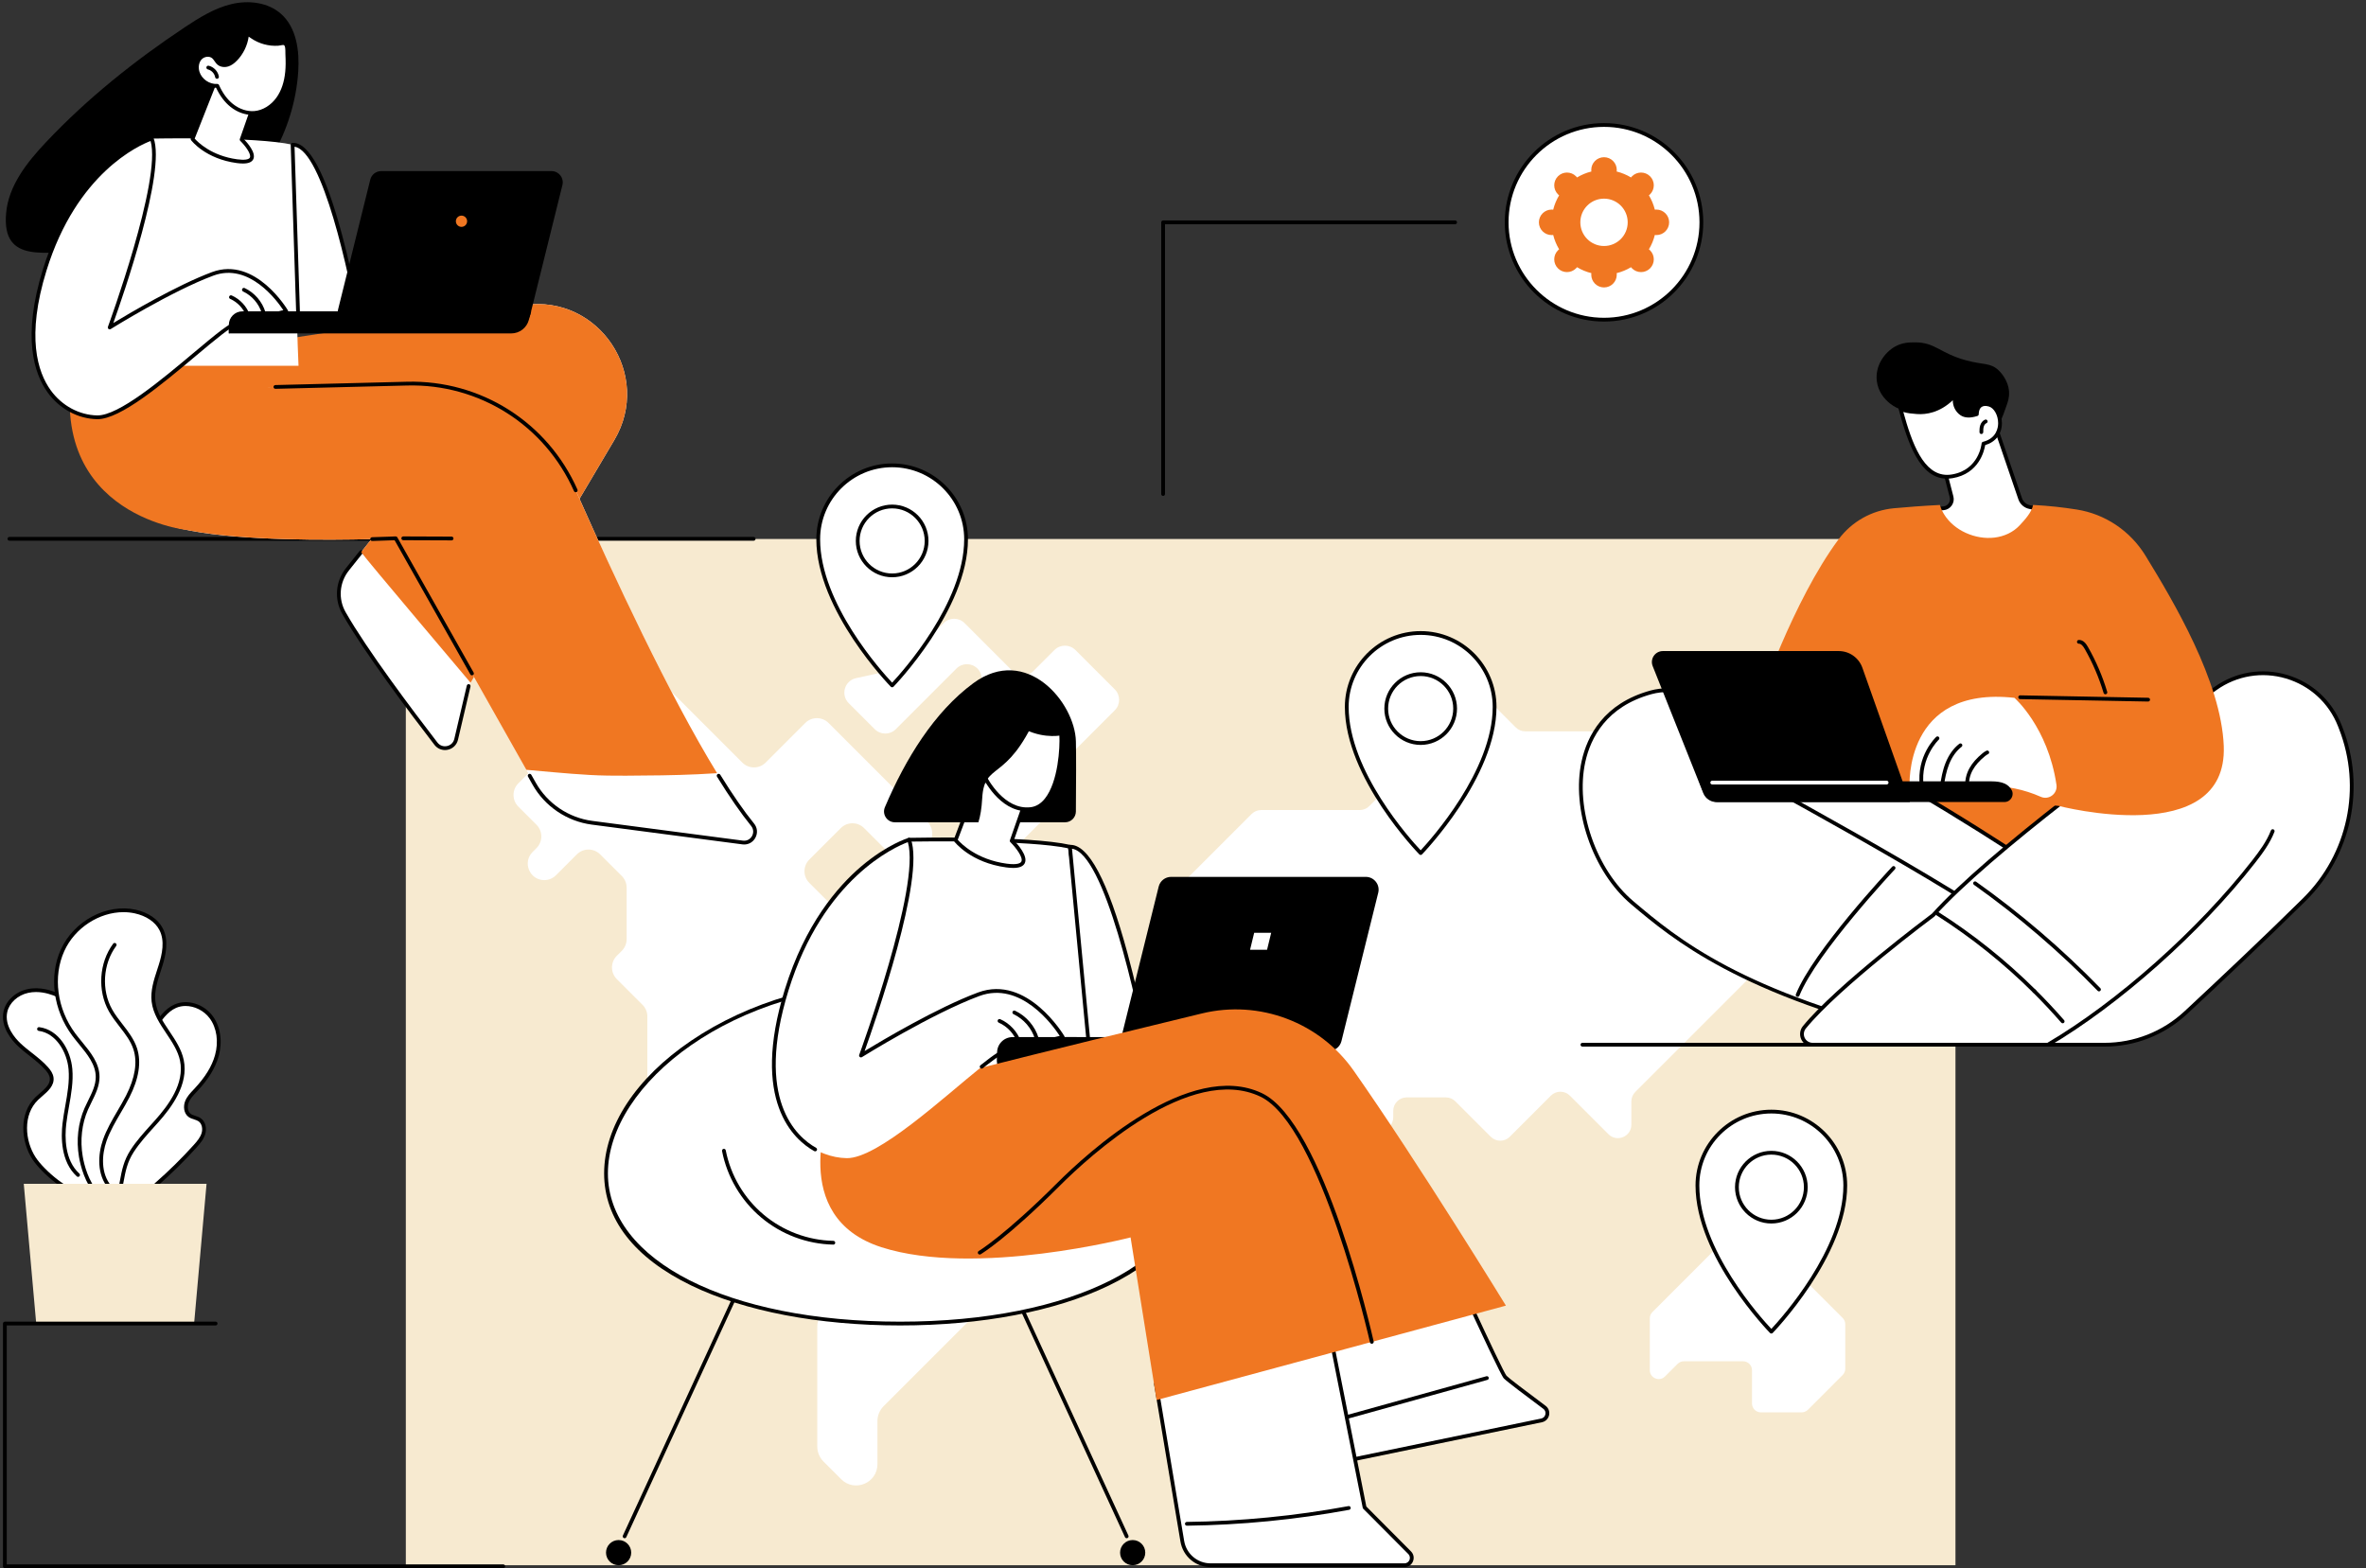 <?xml version="1.0" encoding="UTF-8" standalone="no"?><svg xmlns="http://www.w3.org/2000/svg" xmlns:xlink="http://www.w3.org/1999/xlink" fill="#000000" height="1832.6" preserveAspectRatio="xMidYMid meet" version="1" viewBox="330.7 332.4 2764.6 1832.6" width="2764.6" zoomAndPan="magnify"><rect x="330.7" y="332.4" width="2764.6" height="1832.6" fill="#333333" stroke="none"/><g><g id="change1_1"><path d="M 2615.609 2161.539 L 804.902 2161.539 L 804.902 962.262 L 2615.609 962.262 L 2615.609 2161.539" fill="#f7ead0"/></g><g id="change2_1"><path d="M 2474.07 1143.309 L 2387.738 1143.309 C 2383.578 1143.309 2379.578 1144.961 2376.641 1147.91 L 2342.109 1182.441 C 2339.16 1185.391 2335.172 1187.039 2331 1187.039 L 2112.898 1187.039 C 2108.73 1187.039 2104.738 1185.391 2101.789 1182.441 L 2058.039 1138.691 C 2049.031 1129.68 2033.621 1134.578 2031.461 1147.121 L 2026.801 1174.199 C 2026.25 1177.391 2024.719 1180.34 2022.43 1182.641 L 1930.629 1274.441 C 1927.68 1277.379 1923.691 1279.031 1919.531 1279.031 L 1804.289 1279.031 C 1800.121 1279.031 1796.129 1280.691 1793.18 1283.629 L 1685.012 1391.809 C 1682.07 1394.75 1680.41 1398.738 1680.41 1402.91 L 1680.41 1441.559 C 1680.41 1445.73 1682.07 1449.719 1685.012 1452.672 L 1727.469 1495.129 C 1730.422 1498.07 1734.41 1499.73 1738.578 1499.73 L 1788.43 1499.73 C 1802.422 1499.73 1809.422 1516.641 1799.531 1526.531 L 1794.68 1531.379 C 1791.73 1534.328 1787.738 1535.98 1783.578 1535.98 L 1724.211 1535.98 C 1715.539 1535.98 1708.512 1528.949 1708.512 1520.281 L 1708.512 1502.738 C 1708.512 1494.07 1701.48 1487.039 1692.809 1487.039 L 1640.551 1487.039 C 1631.879 1487.039 1624.852 1494.07 1624.852 1502.738 L 1624.852 1529.199 C 1624.852 1533.371 1623.199 1537.359 1620.25 1540.309 L 1569.91 1590.648 C 1566.961 1593.602 1565.309 1597.59 1565.309 1601.762 L 1565.309 1650.93 C 1565.309 1655.09 1566.961 1659.078 1569.91 1662.031 L 1609.648 1701.77 C 1612.59 1704.719 1616.59 1706.371 1620.75 1706.371 L 1695.289 1706.371 C 1703.961 1706.371 1710.988 1713.398 1710.988 1722.07 L 1710.988 1756.73 C 1710.988 1760.891 1712.641 1764.891 1715.59 1767.828 L 1747.41 1799.66 C 1750.359 1802.602 1752.012 1806.602 1752.012 1810.762 L 1752.012 1898 C 1752.012 1906.672 1759.039 1913.699 1767.711 1913.699 L 1789.691 1913.699 C 1793.859 1913.699 1797.852 1912.039 1800.801 1909.102 L 1875.66 1834.23 C 1878.609 1831.289 1880.262 1827.301 1880.262 1823.129 L 1880.262 1768.621 C 1880.262 1764.449 1881.91 1760.461 1884.859 1757.512 L 1915.539 1726.828 C 1925.43 1716.941 1918.43 1700.031 1904.441 1700.031 C 1900.27 1700.031 1896.281 1698.371 1893.328 1695.43 L 1861.75 1663.84 C 1858.801 1660.898 1857.148 1656.898 1857.148 1652.738 L 1857.148 1630.078 C 1857.148 1616.09 1874.059 1609.09 1883.949 1618.98 L 1914.18 1649.211 C 1917.129 1652.148 1921.121 1653.809 1925.281 1653.809 L 1942.961 1653.809 C 1951.629 1653.809 1958.66 1646.781 1958.66 1638.102 L 1958.66 1630.531 C 1958.66 1621.859 1965.691 1614.828 1974.359 1614.828 L 2020.129 1614.828 C 2024.289 1614.828 2028.289 1616.488 2031.23 1619.43 L 2072.629 1660.828 C 2078.762 1666.961 2088.699 1666.961 2094.84 1660.828 L 2142.871 1612.789 C 2149 1606.66 2158.949 1606.66 2165.078 1612.789 L 2210.102 1657.82 C 2219.988 1667.711 2236.898 1660.699 2236.898 1646.711 L 2236.898 1619.52 C 2236.898 1615.359 2238.559 1611.371 2241.5 1608.422 L 2372.789 1477.141 C 2375.73 1474.191 2377.391 1470.199 2377.391 1466.031 L 2377.391 1401.23 C 2377.391 1392.559 2370.359 1385.531 2361.691 1385.531 L 2337.801 1385.531 C 2329.129 1385.531 2322.102 1378.5 2322.102 1369.828 L 2322.102 1351.25 C 2322.102 1347.078 2323.75 1343.09 2326.699 1340.148 L 2357.828 1309.012 C 2367.73 1299.121 2384.641 1306.121 2384.641 1320.109 L 2384.641 1337.328 C 2384.641 1341.5 2386.289 1345.488 2389.238 1348.441 L 2412.211 1371.41 C 2422.109 1381.301 2439.02 1374.301 2439.02 1360.309 L 2439.02 1308.648 C 2439.02 1304.488 2440.672 1300.488 2443.621 1297.551 L 2485.172 1255.988 C 2488.121 1253.039 2489.77 1249.051 2489.77 1244.891 L 2489.77 1159.012 C 2489.77 1150.34 2482.738 1143.309 2474.07 1143.309" fill="#ffffff"/></g><g id="change2_2"><path d="M 2483.801 1872.59 L 2437.109 1825.891 C 2430.559 1819.352 2419.371 1823.98 2419.371 1833.238 C 2419.371 1842.5 2408.18 1847.141 2401.629 1840.59 L 2399.5 1838.461 C 2397.801 1836.762 2396.75 1834.531 2396.512 1832.148 L 2392.621 1793.289 C 2392.09 1787.98 2387.621 1783.93 2382.281 1783.93 L 2347.551 1783.93 C 2344.789 1783.93 2342.148 1785.031 2340.199 1786.969 L 2261.512 1865.672 C 2259.559 1867.621 2258.461 1870.262 2258.461 1873.02 L 2258.461 1933.59 C 2258.461 1942.852 2269.66 1947.488 2276.199 1940.941 L 2290.891 1926.262 C 2292.84 1924.309 2295.48 1923.211 2298.238 1923.211 L 2367.449 1923.211 C 2373.191 1923.211 2377.852 1927.859 2377.852 1933.602 L 2377.852 1972.512 C 2377.852 1978.25 2382.5 1982.898 2388.238 1982.898 L 2435.828 1982.898 C 2438.578 1982.898 2441.23 1981.809 2443.18 1979.859 L 2483.801 1939.23 C 2485.75 1937.281 2486.852 1934.641 2486.852 1931.879 L 2486.852 1879.941 C 2486.852 1877.18 2485.75 1874.539 2483.801 1872.59" fill="#ffffff"/></g><g id="change2_3"><path d="M 1491.031 1756.961 L 1346.09 1666.359 C 1336.289 1660.238 1323.559 1661.691 1315.391 1669.859 L 1250.871 1734.379 C 1241.18 1744.07 1241.18 1759.781 1250.871 1769.469 L 1302.289 1820.891 C 1311.98 1830.578 1311.98 1846.289 1302.289 1855.98 L 1292.93 1865.34 C 1288.281 1869.988 1285.66 1876.301 1285.66 1882.879 L 1285.66 2022.801 C 1285.66 2029.379 1288.281 2035.691 1292.93 2040.352 L 1313.59 2061.012 C 1329.219 2076.641 1355.949 2065.57 1355.949 2043.461 L 1355.949 1993.18 C 1355.949 1986.602 1358.57 1980.289 1363.219 1975.641 L 1495.422 1843.43 C 1500.078 1838.781 1502.691 1832.461 1502.691 1825.879 L 1502.691 1778 C 1502.691 1769.449 1498.289 1761.5 1491.031 1756.961" fill="#ffffff"/></g><g id="change2_4"><path d="M 1419.488 1431.141 L 1381.039 1392.691 C 1373.512 1385.172 1361.309 1385.172 1353.789 1392.691 L 1342.969 1403.512 C 1335.449 1411.031 1323.25 1411.031 1315.719 1403.512 L 1276.359 1364.141 C 1268.84 1356.621 1268.84 1344.422 1276.359 1336.891 L 1313.129 1300.129 C 1320.648 1292.602 1332.859 1292.602 1340.379 1300.129 L 1373.691 1333.43 C 1381.211 1340.961 1393.41 1340.961 1400.941 1333.43 L 1414.34 1320.02 C 1421.871 1312.5 1421.871 1300.301 1414.34 1292.77 L 1298.859 1177.281 C 1291.328 1169.762 1279.129 1169.762 1271.602 1177.281 L 1225.32 1223.57 C 1217.801 1231.09 1205.602 1231.09 1198.07 1223.57 L 1092.961 1118.461 C 1085.441 1110.93 1073.238 1110.93 1065.711 1118.461 L 936.379 1247.789 C 928.855 1255.309 928.855 1267.512 936.379 1275.039 L 957.574 1296.23 C 965.102 1303.762 965.102 1315.961 957.574 1323.48 L 953.055 1328.012 C 940.914 1340.141 949.512 1360.898 966.68 1360.898 C 971.789 1360.898 976.691 1358.871 980.305 1355.262 L 1004.719 1330.84 C 1012.25 1323.309 1024.449 1323.309 1031.969 1330.84 L 1057.262 1356.121 C 1060.871 1359.73 1062.898 1364.641 1062.898 1369.75 L 1062.898 1429.91 C 1062.898 1435.02 1060.871 1439.922 1057.262 1443.539 L 1051.441 1449.359 C 1043.91 1456.879 1043.91 1469.078 1051.441 1476.609 L 1081.48 1506.648 C 1085.09 1510.262 1087.121 1515.16 1087.121 1520.27 L 1087.121 1620.809 C 1087.121 1627.551 1090.648 1633.809 1096.422 1637.301 L 1157.57 1674.27 C 1160.172 1675.84 1163.102 1676.781 1166.121 1677 L 1208.238 1680.121 L 1211.941 1680.559 C 1230.09 1682.691 1240.738 1660.719 1227.82 1647.789 L 1222.961 1642.941 C 1219.352 1639.328 1214.449 1637.301 1209.34 1637.301 L 1201.551 1637.301 C 1190.91 1637.301 1182.281 1628.672 1182.281 1618.031 L 1182.281 1614.52 C 1182.281 1603.879 1190.91 1595.25 1201.551 1595.25 L 1274.648 1595.25 C 1279.762 1595.25 1284.66 1593.219 1288.281 1589.609 L 1419.488 1458.398 C 1427.02 1450.871 1427.02 1438.672 1419.488 1431.141" fill="#ffffff"/></g><g id="change2_5"><path d="M 1633.281 1137.988 L 1587.289 1092 C 1580.52 1085.23 1569.551 1085.23 1562.781 1092 L 1538.262 1116.52 C 1531.488 1123.289 1520.52 1123.289 1513.75 1116.52 L 1457.789 1060.559 C 1451.02 1053.789 1440.039 1053.789 1433.27 1060.559 L 1383.102 1110.73 C 1380.75 1113.078 1377.781 1114.699 1374.531 1115.41 L 1330.949 1124.898 C 1317.551 1127.809 1312.68 1144.398 1322.379 1154.09 L 1352.859 1184.57 C 1359.629 1191.34 1370.602 1191.34 1377.371 1184.57 L 1448.301 1113.648 C 1455.07 1106.879 1466.039 1106.879 1472.809 1113.648 C 1479.578 1120.422 1479.578 1131.391 1472.809 1138.16 L 1448.578 1162.391 C 1441.809 1169.16 1441.809 1180.141 1448.578 1186.898 L 1464.398 1202.719 C 1467.648 1205.969 1469.469 1210.379 1469.469 1214.98 L 1469.469 1328.57 C 1469.469 1344.012 1488.141 1351.75 1499.059 1340.828 L 1577.738 1262.148 C 1580.988 1258.898 1582.809 1254.488 1582.809 1249.898 L 1582.809 1220.148 C 1582.809 1215.551 1584.641 1211.141 1587.891 1207.891 L 1633.281 1162.5 C 1640.051 1155.73 1640.051 1144.762 1633.281 1137.988" fill="#ffffff"/></g><g id="change2_6"><path d="M 2462.488 1720.02 C 2462.488 1754.27 2434.73 1782.039 2400.469 1782.039 C 2366.219 1782.039 2338.449 1754.27 2338.449 1720.02 C 2338.449 1685.77 2366.219 1658 2400.469 1658 C 2434.73 1658 2462.488 1685.77 2462.488 1720.02" fill="#ffffff"/></g><g id="change2_7"><path d="M 2400.469 1759.98 C 2378.25 1759.98 2360.23 1741.961 2360.23 1719.738 C 2360.23 1697.512 2378.25 1679.488 2400.469 1679.488 C 2422.699 1679.488 2440.719 1697.512 2440.719 1719.738 C 2440.719 1741.961 2422.699 1759.98 2400.469 1759.98 Z M 2400.469 1631.398 C 2352.77 1631.398 2314.102 1670.07 2314.102 1717.781 C 2314.102 1800.969 2400.469 1888.57 2400.469 1888.57 C 2400.469 1888.57 2486.852 1800.172 2486.852 1717.781 C 2486.852 1670.07 2448.18 1631.398 2400.469 1631.398" fill="#ffffff"/></g><g id="change3_1"><path d="M 2400.469 1681.691 C 2379.488 1681.691 2362.43 1698.762 2362.43 1719.738 C 2362.43 1740.711 2379.488 1757.781 2400.469 1757.781 C 2421.449 1757.781 2438.52 1740.711 2438.52 1719.738 C 2438.52 1698.762 2421.449 1681.691 2400.469 1681.691 Z M 2400.469 1762.191 C 2377.07 1762.191 2358.02 1743.141 2358.02 1719.738 C 2358.02 1696.328 2377.07 1677.289 2400.469 1677.289 C 2423.879 1677.289 2442.922 1696.328 2442.922 1719.738 C 2442.922 1743.141 2423.879 1762.191 2400.469 1762.191 Z M 2400.469 1633.609 C 2354.059 1633.609 2316.301 1671.359 2316.301 1717.781 C 2316.301 1792.941 2388.781 1872.961 2400.469 1885.371 C 2412.141 1872.871 2484.641 1792.211 2484.641 1717.781 C 2484.641 1671.359 2446.891 1633.609 2400.469 1633.609 Z M 2400.469 1890.77 C 2399.879 1890.77 2399.32 1890.531 2398.898 1890.109 C 2398.039 1889.23 2311.891 1800.91 2311.891 1717.781 C 2311.891 1668.93 2351.629 1629.199 2400.469 1629.199 C 2449.32 1629.199 2489.051 1668.93 2489.051 1717.781 C 2489.051 1800.109 2402.922 1889.219 2402.051 1890.109 C 2401.629 1890.531 2401.07 1890.77 2400.48 1890.77 L 2400.469 1890.77"/></g><g id="change2_8"><path d="M 1435.172 964.82 C 1435.172 999.07 1407.398 1026.84 1373.148 1026.84 C 1338.898 1026.84 1311.129 999.07 1311.129 964.82 C 1311.129 930.57 1338.898 902.801 1373.148 902.801 C 1407.398 902.801 1435.172 930.57 1435.172 964.82" fill="#ffffff"/></g><g id="change2_9"><path d="M 1373.148 1004.781 C 1350.922 1004.781 1332.898 986.762 1332.898 964.539 C 1332.898 942.309 1350.922 924.289 1373.148 924.289 C 1395.379 924.289 1413.398 942.309 1413.398 964.539 C 1413.398 986.762 1395.379 1004.781 1373.148 1004.781 Z M 1373.148 876.199 C 1325.441 876.199 1286.77 914.871 1286.77 962.578 C 1286.77 1045.77 1373.148 1133.371 1373.148 1133.371 C 1373.148 1133.371 1459.52 1044.969 1459.52 962.578 C 1459.52 914.871 1420.852 876.199 1373.148 876.199" fill="#ffffff"/></g><g id="change3_2"><path d="M 1373.148 926.488 C 1352.172 926.488 1335.102 943.559 1335.102 964.539 C 1335.102 985.512 1352.172 1002.578 1373.148 1002.578 C 1394.129 1002.578 1411.191 985.512 1411.191 964.539 C 1411.191 943.559 1394.129 926.488 1373.148 926.488 Z M 1373.148 1006.988 C 1349.738 1006.988 1330.699 987.941 1330.699 964.539 C 1330.699 941.129 1349.738 922.09 1373.148 922.09 C 1396.551 922.09 1415.602 941.129 1415.602 964.539 C 1415.602 987.941 1396.551 1006.988 1373.148 1006.988 Z M 1373.148 878.41 C 1326.738 878.41 1288.98 916.16 1288.98 962.578 C 1288.98 1037.738 1361.449 1117.762 1373.141 1130.172 C 1384.809 1117.672 1457.32 1037.012 1457.32 962.578 C 1457.32 916.16 1419.559 878.41 1373.148 878.41 Z M 1373.148 1135.57 C 1372.559 1135.57 1371.988 1135.328 1371.578 1134.91 C 1370.711 1134.031 1284.57 1045.711 1284.57 962.578 C 1284.57 913.73 1324.309 874 1373.148 874 C 1421.988 874 1461.719 913.73 1461.719 962.578 C 1461.719 1044.91 1375.59 1134.02 1374.719 1134.91 C 1374.309 1135.328 1373.738 1135.57 1373.148 1135.57"/></g><g id="change2_10"><path d="M 2052.738 1160.75 C 2052.738 1195 2024.969 1222.77 1990.719 1222.77 C 1956.469 1222.77 1928.699 1195 1928.699 1160.75 C 1928.699 1126.488 1956.469 1098.73 1990.719 1098.73 C 2024.969 1098.73 2052.738 1126.488 2052.738 1160.75" fill="#ffffff"/></g><g id="change2_11"><path d="M 1990.719 1200.711 C 1968.488 1200.711 1950.469 1182.691 1950.469 1160.461 C 1950.469 1138.23 1968.488 1120.211 1990.719 1120.211 C 2012.949 1120.211 2030.969 1138.23 2030.969 1160.461 C 2030.969 1182.691 2012.949 1200.711 1990.719 1200.711 Z M 1990.719 1072.129 C 1943.02 1072.129 1904.352 1110.801 1904.352 1158.5 C 1904.352 1241.691 1990.719 1329.289 1990.719 1329.289 C 1990.719 1329.289 2077.102 1240.891 2077.102 1158.5 C 2077.102 1110.801 2038.422 1072.129 1990.719 1072.129" fill="#ffffff"/></g><g id="change3_3"><path d="M 1990.719 1122.422 C 1969.738 1122.422 1952.68 1139.48 1952.68 1160.461 C 1952.68 1181.441 1969.738 1198.512 1990.719 1198.512 C 2011.699 1198.512 2028.762 1181.441 2028.762 1160.461 C 2028.762 1139.48 2011.699 1122.422 1990.719 1122.422 Z M 1990.719 1202.91 C 1967.309 1202.91 1948.27 1183.871 1948.27 1160.461 C 1948.27 1137.051 1967.309 1118.012 1990.719 1118.012 C 2014.129 1118.012 2033.172 1137.051 2033.172 1160.461 C 2033.172 1183.871 2014.129 1202.91 1990.719 1202.91 Z M 1990.719 1074.328 C 1944.309 1074.328 1906.551 1112.09 1906.551 1158.5 C 1906.551 1233.66 1979.02 1313.68 1990.711 1326.09 C 2002.379 1313.602 2074.891 1232.93 2074.891 1158.5 C 2074.891 1112.09 2037.129 1074.328 1990.719 1074.328 Z M 1990.719 1331.488 C 1990.129 1331.488 1989.559 1331.262 1989.148 1330.84 C 1988.281 1329.961 1902.141 1241.629 1902.141 1158.5 C 1902.141 1109.66 1941.879 1069.922 1990.719 1069.922 C 2039.559 1069.922 2079.301 1109.66 2079.301 1158.5 C 2079.301 1240.84 1993.172 1329.941 1992.289 1330.828 C 1991.879 1331.25 1991.32 1331.488 1990.719 1331.488"/></g><g id="change3_4"><path d="M 1211.328 964.27 L 341.684 964.27 C 340.465 964.27 339.48 963.281 339.48 962.059 C 339.48 960.852 340.465 959.859 341.684 959.859 L 1211.328 959.859 C 1212.551 959.859 1213.539 960.852 1213.539 962.059 C 1213.539 963.281 1212.551 964.27 1211.328 964.27"/></g><g id="change3_5"><path d="M 337.855 581.441 C 340.711 549.191 362.367 521.969 384.594 498.422 C 432.789 447.352 488.035 403.238 546.496 364.34 C 563.547 353 581.297 341.898 601.219 337.172 C 621.141 332.441 643.879 335.059 659.16 348.691 C 677.227 364.801 680.738 391.691 679.191 415.852 C 674.734 485.359 636.48 551.922 578.66 590.75 C 534.195 620.621 479.273 633.371 426.137 627.93 C 387.824 624.02 332.391 643.16 337.855 581.441"/></g><g id="change2_12"><path d="M 943.504 688.77 L 736.469 717.48 L 651.145 757.5 C 625.098 850.461 858.387 844.91 858.387 844.91 L 736.699 997.629 C 725.027 1012.281 723.352 1032.578 732.625 1048.852 C 758.188 1093.719 812.348 1165.52 840.117 1201.5 C 846.996 1210.422 861.129 1207.34 863.695 1196.379 L 878.297 1134.109 L 1048.52 846.629 C 1093.422 770.789 1030.801 676.66 943.504 688.77" fill="#ffffff"/></g><g id="change3_6"><path d="M 850.625 1208.91 C 845.871 1208.91 841.371 1206.738 838.371 1202.852 C 809.043 1164.84 756.059 1094.441 730.711 1049.941 C 720.957 1032.828 722.633 1011.75 734.977 996.262 L 750.953 976.211 C 751.711 975.262 753.098 975.102 754.051 975.859 C 755 976.609 755.156 978 754.398 978.949 L 738.422 999.012 C 727.211 1013.078 725.684 1032.219 734.539 1047.762 C 759.758 1092.02 812.602 1162.238 841.859 1200.16 C 844.559 1203.648 848.75 1205.18 853.047 1204.238 C 857.363 1203.309 860.543 1200.18 861.555 1195.879 L 876.152 1133.602 C 876.43 1132.422 877.609 1131.68 878.801 1131.961 C 879.984 1132.238 880.719 1133.422 880.441 1134.609 L 865.844 1196.891 C 864.457 1202.801 859.91 1207.27 853.98 1208.551 C 852.859 1208.789 851.734 1208.91 850.625 1208.91"/></g><g id="change4_1"><path d="M 943.504 688.77 L 736.469 717.48 L 610.586 774.422 C 584.535 867.379 858.387 844.91 858.387 844.91 L 752.676 977.578 C 757.715 985.23 877.836 1126.91 880.559 1130.289 L 1048.52 846.629 C 1093.422 770.789 1030.801 676.66 943.504 688.77" fill="#f07722"/></g><g id="change2_13"><path d="M 630.277 785.141 L 806.438 780.699 C 891.297 778.559 969.039 827.82 1003.41 905.441 C 1059.801 1032.762 1147.789 1219.629 1210.059 1296.16 C 1217.391 1305.16 1209.969 1318.461 1198.469 1316.961 L 1022.441 1293.871 C 994.012 1290.141 968.992 1273.25 954.898 1248.281 L 793.039 961.441 C 793.039 961.441 468.91 977.078 497.598 912.91 C 526.289 848.73 630.277 785.141 630.277 785.141" fill="#ffffff"/></g><g id="change3_7"><path d="M 1200.25 1319.281 C 1199.57 1319.281 1198.879 1319.23 1198.18 1319.141 L 1022.16 1296.051 C 993.195 1292.262 967.336 1274.801 952.98 1249.359 L 947.68 1239.969 C 947.082 1238.91 947.457 1237.57 948.52 1236.969 C 949.582 1236.371 950.922 1236.75 951.52 1237.809 L 956.82 1247.199 C 970.496 1271.441 995.137 1288.07 1022.73 1291.691 L 1198.75 1314.77 C 1204.039 1315.461 1207.711 1312.461 1209.398 1309.43 C 1211.102 1306.391 1211.711 1301.672 1208.359 1297.551 C 1196.512 1282.988 1183.109 1263.648 1168.531 1240.051 C 1167.891 1239.02 1168.211 1237.66 1169.238 1237.02 C 1170.27 1236.379 1171.629 1236.699 1172.281 1237.73 C 1186.762 1261.172 1200.051 1280.359 1211.77 1294.762 C 1215.75 1299.648 1216.309 1306.09 1213.25 1311.578 C 1210.531 1316.449 1205.672 1319.281 1200.25 1319.281"/></g><g id="change4_2"><path d="M 977.977 1234.879 C 991.93 1236.102 1005.891 1237.262 1019.871 1238.031 C 1033.879 1238.809 1047.852 1238.941 1061.871 1238.879 C 1089.961 1238.75 1118.07 1238.488 1146.141 1237.199 C 1153.629 1236.859 1161.109 1236.441 1168.59 1235.941 C 1112.711 1144.801 1048.129 1006.398 1003.41 905.441 C 969.035 827.82 891.297 778.559 806.438 780.699 L 630.277 785.141 C 630.277 785.141 526.289 848.73 497.598 912.91 C 468.91 977.078 793.039 961.441 793.039 961.441 L 945.715 1232 C 956.48 1232.91 967.238 1233.93 977.977 1234.879" fill="#f07722"/></g><g id="change3_8"><path d="M 1003.41 907.641 C 1002.57 907.641 1001.762 907.148 1001.398 906.328 C 967.254 829.23 890.816 780.77 806.492 782.898 L 652.559 786.781 C 652.539 786.781 652.52 786.781 652.504 786.781 C 651.312 786.781 650.328 785.828 650.301 784.629 C 650.27 783.422 651.23 782.41 652.445 782.379 L 806.379 778.5 C 892.449 776.328 970.555 825.809 1005.43 904.539 C 1005.922 905.66 1005.422 906.961 1004.301 907.449 C 1004.012 907.578 1003.711 907.641 1003.41 907.641"/></g><g id="change3_9"><path d="M 882.188 1121.621 C 881.414 1121.621 880.668 1121.219 880.266 1120.5 L 791.785 963.711 C 788.414 963.859 778.98 964.25 765.59 964.609 C 764.484 964.641 763.363 963.68 763.328 962.461 C 763.297 961.25 764.254 960.23 765.473 960.199 C 782.281 959.75 792.828 959.25 792.934 959.238 C 793.793 959.211 794.551 959.641 794.957 960.359 L 884.102 1118.34 C 884.699 1119.398 884.324 1120.738 883.266 1121.34 C 882.922 1121.531 882.551 1121.621 882.188 1121.621"/></g><g id="change3_10"><path d="M 858.387 963.891 C 858.383 963.891 858.379 963.891 858.379 963.891 L 801.887 963.68 C 800.668 963.68 799.688 962.691 799.688 961.469 C 799.695 960.262 800.68 959.27 801.895 959.27 C 801.895 959.27 801.898 959.27 801.902 959.27 L 858.395 959.488 C 859.609 959.488 860.594 960.48 860.59 961.699 C 860.586 962.91 859.602 963.891 858.387 963.891"/></g><g id="change4_3"><path d="M 736.469 717.48 L 645.82 783.621 C 645.82 783.621 554.973 865.441 548.148 951.559 C 548.148 951.559 371.719 932.82 420.695 737.898 L 644.262 731.539 L 736.469 717.48" fill="#f07722"/></g><g id="change2_14"><path d="M 442.129 759.84 L 508.039 494.359 C 508.039 494.359 629.793 491.879 672.57 501.551 C 672.57 501.551 677.32 717.191 679.52 759.84 L 442.129 759.84" fill="#ffffff"/></g><g id="change2_15"><path d="M 751.516 714.531 C 751.516 714.531 715.703 499.48 672.57 501.551 L 679.52 714.531 L 751.516 714.531" fill="#ffffff"/></g><g id="change3_11"><path d="M 681.648 712.32 L 748.906 712.32 C 738.762 652.641 707.383 508.609 674.852 503.859 Z M 751.516 716.73 L 679.52 716.73 C 678.328 716.73 677.355 715.789 677.316 714.602 L 670.371 501.621 C 670.328 500.422 671.266 499.41 672.465 499.352 C 691.543 498.441 711.004 534.551 730.348 606.691 C 744.555 659.68 753.598 713.621 753.688 714.16 C 753.797 714.801 753.613 715.461 753.195 715.949 C 752.777 716.441 752.16 716.73 751.516 716.73"/></g><g id="change3_12"><path d="M 928.129 722.02 L 598.09 722.02 L 598.09 712.07 C 598.09 703.328 605.18 696.238 613.922 696.238 L 951.336 696.238 L 948.625 706.309 C 946.129 715.57 937.727 722.02 928.129 722.02"/></g><g id="change3_13"><path d="M 937.539 710.352 L 738.426 710.352 C 729.922 710.352 723.676 702.371 725.723 694.109 L 763.355 542.301 C 764.801 536.461 770.039 532.359 776.059 532.359 L 975.172 532.359 C 983.676 532.359 989.922 540.34 987.875 548.602 L 950.242 700.41 C 948.797 706.25 943.555 710.352 937.539 710.352"/></g><g id="change4_4"><path d="M 876.523 590.941 C 876.523 594.57 873.578 597.52 869.949 597.52 C 866.316 597.52 863.371 594.57 863.371 590.941 C 863.371 587.309 866.316 584.371 869.949 584.371 C 873.578 584.371 876.523 587.309 876.523 590.941" fill="#f07722"/></g><g id="change2_16"><path d="M 665.23 696.238 C 665.23 696.238 628.902 634 579.27 652.422 C 529.637 670.828 458.887 715.07 458.887 715.07 C 458.887 715.07 524.211 537.641 508.039 494.359 C 508.039 494.359 422.48 520.051 382.902 647.949 C 343.328 775.859 402.363 819.309 444.238 820.059 C 486.117 820.809 591.117 710.301 607.676 710.352 L 665.23 696.238" fill="#ffffff"/></g><g id="change3_14"><path d="M 506.652 497.18 C 493.547 502.109 420.371 534.32 385.012 648.602 C 361.18 725.629 374.57 767.219 390.004 788.539 C 403.012 806.52 423.301 817.48 444.281 817.859 C 469.359 818.289 519.773 775.898 556.656 744.941 C 584.266 721.77 600.379 708.512 607.379 708.148 L 661.73 694.828 C 654.289 683.559 621.684 639.031 580.035 654.48 C 531.18 672.609 460.762 716.5 460.055 716.941 C 459.258 717.441 458.23 717.379 457.496 716.781 C 456.766 716.191 456.492 715.191 456.816 714.309 C 457.461 712.57 519.699 542.559 506.652 497.18 Z M 444.664 822.27 C 444.508 822.27 444.355 822.27 444.203 822.262 C 421.844 821.859 400.25 810.219 386.434 791.121 C 370.41 768.988 356.43 726.059 380.801 647.301 C 420.266 519.75 506.539 492.512 507.406 492.25 C 508.52 491.91 509.699 492.5 510.105 493.59 C 524.879 533.129 474.492 678.141 463.105 709.898 C 480.617 699.25 537.145 665.699 578.504 650.352 C 629.297 631.512 666.766 694.488 667.133 695.129 C 667.484 695.73 667.531 696.461 667.262 697.102 C 666.988 697.738 666.434 698.219 665.758 698.379 L 608.199 712.488 C 608.023 712.531 607.855 712.551 607.668 712.551 C 607.664 712.551 607.664 712.551 607.66 712.551 C 602.102 712.551 581.402 729.922 559.492 748.32 C 520.219 781.281 471.391 822.262 444.664 822.27"/></g><g id="change3_15"><path d="M 620.613 703.609 C 619.703 703.609 618.852 703.039 618.535 702.129 C 615.414 693.16 608.363 685.52 599.664 681.699 C 598.551 681.211 598.047 679.91 598.535 678.801 C 599.02 677.691 600.32 677.18 601.438 677.672 C 611.234 681.969 619.184 690.578 622.695 700.691 C 623.098 701.84 622.488 703.09 621.34 703.488 C 621.102 703.57 620.855 703.609 620.613 703.609"/></g><g id="change3_16"><path d="M 638.707 699.98 C 637.758 699.98 636.879 699.371 636.594 698.41 C 633.309 687.398 625.137 677.91 614.734 673.02 C 613.637 672.512 613.164 671.191 613.68 670.09 C 614.199 668.988 615.508 668.52 616.613 669.039 C 628.129 674.449 637.176 684.961 640.816 697.148 C 641.164 698.32 640.504 699.539 639.336 699.891 C 639.125 699.961 638.914 699.98 638.707 699.98"/></g><g id="change3_17"><path d="M 598.09 722.02 L 598.09 712.07 C 598.09 703.328 605.18 696.238 613.922 696.238 L 679.52 696.238 L 598.09 722.02"/></g><g id="change2_17"><path d="M 584.27 422.262 L 555.656 494.781 C 555.656 494.781 571.695 515.941 607.676 520.762 C 643.652 525.578 613.039 495.48 613.039 495.48 L 630.418 445.762 L 584.27 422.262" fill="#ffffff"/></g><g id="change3_18"><path d="M 558.188 494.371 C 561.754 498.41 577.672 514.52 607.969 518.578 C 616.152 519.672 621.508 518.93 622.68 516.551 C 624.609 512.602 617.301 502.77 611.492 497.059 C 610.887 496.461 610.68 495.559 610.957 494.762 L 627.699 446.852 L 585.43 425.32 Z M 614.574 523.48 C 612.449 523.48 610.055 523.309 607.383 522.949 C 570.914 518.059 554.578 497.012 553.898 496.109 C 553.434 495.5 553.32 494.691 553.605 493.969 L 582.219 421.449 C 582.449 420.871 582.91 420.422 583.488 420.199 C 584.066 419.98 584.715 420.012 585.27 420.289 L 631.418 443.789 C 632.398 444.289 632.859 445.441 632.496 446.48 L 615.574 494.91 C 619.594 499.051 630.27 511.059 626.637 518.48 C 625 521.828 621.031 523.48 614.574 523.48"/></g><g id="change2_18"><path d="M 666.191 416.41 C 665.141 427.43 662.059 438.48 655.664 447.52 C 649.273 456.559 639.277 463.391 628.25 464.371 C 618.688 465.219 609.043 461.629 601.531 455.648 C 594.02 449.672 588.516 441.461 584.605 432.691 C 574.586 433.34 564.574 426.422 561.637 416.82 C 559.941 411.281 560.645 404.762 564.531 400.469 C 568.418 396.172 575.766 395.031 580.125 398.84 C 582.609 401.012 583.867 404.359 586.441 406.43 C 589.312 408.73 593.434 409.02 596.93 407.879 C 600.43 406.738 603.391 404.352 605.957 401.719 C 614.039 393.422 618.961 382.109 619.52 370.531 C 619.465 371.629 624.477 374.719 625.355 375.32 C 627.562 376.852 629.906 378.172 632.344 379.289 C 637.152 381.5 642.324 382.91 647.586 383.461 C 650.254 383.738 652.945 383.801 655.621 383.629 C 657.75 383.488 660.773 382.379 662.84 382.941 C 667.156 384.109 666.211 392.32 666.387 395.648 C 666.758 402.57 666.852 409.512 666.191 416.41" fill="#ffffff"/></g><g id="change3_19"><path d="M 621.719 370.629 Z M 621.719 370.641 C 621.719 370.641 621.719 370.641 621.719 370.629 C 621.719 370.641 621.719 370.641 621.719 370.641 Z M 584.605 430.488 C 585.469 430.488 586.262 430.988 586.617 431.789 C 590.82 441.219 596.301 448.672 602.902 453.922 C 610.438 459.922 619.605 462.93 628.055 462.18 C 637.773 461.32 647.422 455.359 653.867 446.238 C 659.438 438.359 662.848 428.262 664 416.199 C 664.559 410.359 664.617 403.859 664.188 395.77 C 664.152 395.16 664.156 394.379 664.16 393.52 C 664.172 390.949 664.191 385.59 662.262 385.07 C 661.414 384.84 659.891 385.141 658.531 385.398 C 657.609 385.59 656.652 385.77 655.766 385.828 C 652.988 386.012 650.16 385.949 647.355 385.66 C 641.816 385.07 636.453 383.609 631.426 381.289 C 628.855 380.109 626.395 378.711 624.105 377.141 L 623.562 376.781 C 622.695 376.211 621.934 375.699 621.273 375.238 C 619.77 385.691 614.895 395.699 607.535 403.262 C 604.141 406.738 600.984 408.879 597.613 409.98 C 593.113 411.441 588.297 410.738 585.062 408.148 C 583.477 406.871 582.387 405.301 581.332 403.77 C 580.477 402.531 579.664 401.371 578.676 400.5 C 575.398 397.641 569.438 398.328 566.164 401.941 C 563.09 405.34 562.137 410.93 563.742 416.18 C 566.375 424.789 575.453 431.078 584.461 430.488 C 584.512 430.488 584.559 430.488 584.605 430.488 Z M 625.492 466.699 C 616.789 466.699 607.711 463.379 600.156 457.371 C 593.32 451.93 587.621 444.379 583.207 434.941 C 572.645 434.91 562.637 427.629 559.527 417.469 C 557.445 410.66 558.738 403.578 562.898 398.988 C 567.781 393.59 576.508 392.762 581.574 397.18 C 582.977 398.41 583.98 399.859 584.953 401.262 C 585.871 402.59 586.734 403.84 587.82 404.711 C 589.91 406.391 593.145 406.801 596.25 405.789 C 598.914 404.922 601.5 403.141 604.379 400.18 C 612.07 392.281 616.785 381.441 617.316 370.43 C 617.316 370.43 617.316 370.43 617.316 370.422 C 617.379 369.211 618.379 368.27 619.625 368.328 C 620.582 368.379 621.363 369.031 621.629 369.891 C 622.004 370.309 623.09 371.211 625.973 373.09 L 626.605 373.512 C 628.684 374.941 630.926 376.211 633.266 377.289 C 637.859 379.398 642.758 380.738 647.812 381.27 C 650.371 381.539 652.953 381.59 655.48 381.43 C 656.086 381.391 656.859 381.238 657.684 381.078 C 659.512 380.719 661.578 380.309 663.418 380.809 C 668.613 382.23 668.586 389.309 668.566 393.539 C 668.562 394.301 668.559 394.988 668.59 395.531 C 669.027 403.852 668.965 410.551 668.383 416.621 C 667.16 429.449 663.484 440.27 657.465 448.789 C 650.281 458.949 639.438 465.59 628.445 466.57 C 627.469 466.66 626.48 466.699 625.492 466.699"/></g><g id="change2_19"><path d="M 574.055 411.359 C 579.199 412.539 583.418 417.039 584.27 422.262 L 574.055 411.359" fill="#ffffff"/></g><g id="change3_20"><path d="M 584.27 424.461 C 583.207 424.461 582.273 423.691 582.094 422.609 C 581.395 418.309 577.801 414.48 573.559 413.512 C 572.371 413.23 571.633 412.051 571.906 410.859 C 572.18 409.68 573.371 408.941 574.551 409.211 C 580.559 410.602 585.449 415.809 586.445 421.898 C 586.641 423.102 585.824 424.23 584.625 424.43 C 584.504 424.449 584.387 424.461 584.27 424.461"/></g><g id="change2_20"><path d="M 2664.512 837.16 L 2691.23 915.27 C 2692.941 920.262 2697.18 923.961 2702.359 924.969 L 2714.25 927.281 C 2714.25 927.281 2683.328 994.422 2631.199 983.172 C 2579.078 971.93 2590.539 927.281 2590.539 927.281 L 2601.57 926.391 C 2608.172 925.859 2612.699 919.5 2611.039 913.09 L 2598.648 865.09 C 2598.648 865.09 2649.16 824.379 2664.512 837.16" fill="#ffffff"/></g><g id="change3_21"><path d="M 2592.371 929.34 C 2591.59 933.871 2590.051 947.699 2597.73 960.078 C 2604.191 970.512 2615.609 977.551 2631.672 981.02 C 2675.762 990.531 2704.719 940.84 2710.98 928.891 L 2701.941 927.129 C 2696 925.98 2691.102 921.711 2689.141 915.98 L 2662.641 838.5 C 2650.969 830.23 2615.441 854.602 2601.141 865.922 L 2613.172 912.539 C 2614.129 916.219 2613.41 920.121 2611.199 923.219 C 2608.988 926.32 2605.539 928.281 2601.75 928.59 Z M 2642.789 986.629 C 2638.91 986.629 2634.891 986.219 2630.738 985.328 C 2613.441 981.59 2601.059 973.859 2593.949 962.352 C 2583.691 945.75 2588.211 927.5 2588.41 926.73 C 2588.641 925.82 2589.43 925.16 2590.371 925.09 L 2601.391 924.191 C 2603.891 923.988 2606.148 922.711 2607.609 920.672 C 2609.059 918.621 2609.531 916.059 2608.91 913.641 L 2596.52 865.641 C 2596.301 864.801 2596.59 863.91 2597.27 863.371 C 2602.578 859.09 2649.648 821.922 2665.922 835.469 C 2666.23 835.73 2666.461 836.07 2666.602 836.449 L 2693.309 914.559 C 2694.762 918.789 2698.391 921.949 2702.781 922.809 L 2714.672 925.121 C 2715.34 925.25 2715.91 925.672 2716.211 926.281 C 2716.52 926.879 2716.539 927.59 2716.25 928.199 C 2715.961 928.84 2688.762 986.629 2642.789 986.629"/></g><g id="change3_22"><path d="M 2523.738 777.91 C 2526.699 800.711 2549.898 814.379 2565.48 813.039 C 2566.031 812.988 2566.578 812.93 2567.109 812.871 C 2567.781 813.82 2568.52 814.75 2569.352 815.629 C 2579.219 826.059 2597.441 826.551 2610.602 820.691 C 2615.969 823.551 2623.102 827.672 2631.07 833.219 C 2656.512 850.969 2665.199 836.121 2675.23 806.52 C 2676.57 802.578 2678.672 797.41 2678.211 790.191 C 2677.301 775.852 2667.09 766.141 2665.809 764.961 C 2656.211 756.078 2648.77 759.07 2628.301 753.57 C 2597.191 745.211 2592.309 732.371 2568.039 732.461 C 2561.621 732.48 2553.57 732.609 2545.09 737.359 C 2532.75 744.262 2521.398 759.898 2523.738 777.91"/></g><g id="change2_21"><path d="M 2648.34 850.82 C 2648.34 850.82 2645.75 883.289 2611.879 889.02 C 2578.012 894.75 2563.262 854.211 2551.32 809.871 C 2555.93 812.879 2564.191 813.578 2570.68 814.051 C 2597.102 815.988 2613.461 796.039 2615.961 793.352 C 2612.77 801.98 2615.891 811.148 2622.641 815.781 C 2626.359 818.34 2632.031 819.172 2640.602 816.398 C 2640.602 816.398 2640.02 801.43 2654.82 805.18 C 2669.609 808.941 2676.469 843.738 2648.34 850.82" fill="#ffffff"/></g><g id="change3_23"><path d="M 2554.68 813.82 C 2564.77 850.43 2578.148 887.328 2605.852 887.328 C 2607.68 887.328 2609.559 887.172 2611.512 886.84 C 2643.32 881.461 2646.121 850.949 2646.141 850.648 C 2646.219 849.711 2646.879 848.922 2647.801 848.691 C 2663.738 844.672 2665.469 832.121 2665.469 826.91 C 2665.48 817.52 2660.559 808.91 2654.281 807.32 C 2650.59 806.379 2647.762 806.68 2645.879 808.191 C 2642.66 810.781 2642.801 816.27 2642.801 816.32 C 2642.828 817.309 2642.211 818.199 2641.27 818.5 C 2632.891 821.199 2626.199 820.898 2621.391 817.602 C 2615.609 813.641 2612.422 807.031 2612.488 800.109 C 2597.039 814.711 2581.379 817.039 2570.52 816.25 C 2564.941 815.84 2559.238 815.301 2554.68 813.82 Z M 2605.629 891.762 C 2573.891 891.762 2559.871 850.09 2549.199 810.449 C 2548.961 809.559 2549.289 808.629 2550.031 808.09 C 2550.762 807.559 2551.762 807.531 2552.531 808.031 C 2556.828 810.828 2565.602 811.469 2570.84 811.859 C 2581.789 812.66 2598.129 809.93 2613.828 792.422 L 2614.34 791.852 C 2615.051 791.078 2616.211 790.922 2617.109 791.469 C 2618 792.02 2618.391 793.129 2618.02 794.109 C 2615.27 801.551 2617.68 809.711 2623.879 813.969 C 2627.25 816.281 2632.148 816.539 2638.449 814.75 C 2638.672 812.25 2639.559 807.629 2643.09 804.77 C 2646.109 802.328 2650.238 801.75 2655.359 803.051 C 2663.648 805.148 2669.891 815.41 2669.879 826.91 C 2669.871 839.43 2662.59 848.922 2650.328 852.559 C 2649.238 859.328 2643.031 885.98 2612.25 891.191 C 2609.961 891.578 2607.75 891.762 2605.629 891.762"/></g><g id="change3_24"><path d="M 2645.859 839.602 C 2644.648 839.602 2643.66 838.609 2643.66 837.391 C 2643.66 834.98 2643.66 832.25 2644.461 829.629 C 2645.43 826.422 2647.488 823.941 2650.109 822.84 C 2651.23 822.371 2652.52 822.891 2653 824.02 C 2653.469 825.141 2652.941 826.43 2651.82 826.898 C 2650.43 827.48 2649.262 828.98 2648.68 830.898 C 2648.07 832.898 2648.07 835.191 2648.07 837.398 C 2648.059 838.609 2647.078 839.602 2645.859 839.602"/></g><g id="change4_5"><path d="M 2734.391 1262.762 L 2576.32 1242.949 L 2561.219 1279.051 L 2683.648 1338.648 C 2683.648 1338.648 2744.281 1296.871 2734.391 1262.762" fill="#f07722"/></g><g id="change2_22"><path d="M 2773.801 1388.828 C 2773.801 1388.828 2379.34 1108.738 2259.98 1141.441 C 2140.621 1174.141 2167.539 1327.898 2237.781 1387.219 C 2286.602 1428.449 2363.898 1494.359 2582.309 1545.219 C 2800.719 1596.078 2773.801 1388.828 2773.801 1388.828" fill="#ffffff"/></g><g id="change3_25"><path d="M 2282.16 1140.969 C 2274.211 1140.969 2266.98 1141.809 2260.57 1143.559 C 2207.781 1158.02 2189.301 1194.621 2183.09 1222.781 C 2171.07 1277.32 2195.719 1348.809 2239.199 1385.539 L 2239.879 1386.109 C 2290.07 1428.5 2365.93 1492.57 2582.809 1543.078 C 2649.141 1558.52 2699.16 1551.52 2731.48 1522.27 C 2779.41 1478.891 2772.73 1399.621 2771.719 1390.059 C 2752.801 1376.73 2416.102 1140.969 2282.16 1140.969 Z M 2645.52 1555.461 C 2626.238 1555.461 2604.988 1552.77 2581.809 1547.371 C 2363.891 1496.621 2284.48 1429.551 2237.039 1389.48 L 2236.359 1388.898 C 2191.73 1351.211 2166.441 1277.828 2178.789 1221.828 C 2185.262 1192.488 2204.488 1154.352 2259.398 1139.309 C 2309.512 1125.59 2411.559 1163.148 2562.762 1250.969 C 2675.078 1316.199 2774.09 1386.328 2775.078 1387.031 C 2775.578 1387.391 2775.91 1387.941 2775.98 1388.551 C 2776.102 1389.441 2786.93 1478.031 2734.441 1525.539 C 2712.41 1545.469 2682.641 1555.461 2645.52 1555.461"/></g><g id="change3_26"><path d="M 2431.18 1497.328 C 2430.91 1497.328 2430.629 1497.281 2430.359 1497.172 C 2429.23 1496.719 2428.68 1495.441 2429.129 1494.309 C 2449.359 1443.762 2537.93 1349.191 2541.691 1345.191 C 2542.531 1344.301 2543.93 1344.262 2544.809 1345.09 C 2545.691 1345.922 2545.738 1347.32 2544.91 1348.211 C 2543.988 1349.18 2453.148 1446.18 2433.23 1495.941 C 2432.879 1496.809 2432.051 1497.328 2431.18 1497.328"/></g><g id="change3_27"><path d="M 2687.949 1428.059 C 2687.449 1428.059 2686.949 1427.891 2686.539 1427.551 C 2626.41 1377.129 2353.539 1230.32 2350.789 1228.852 C 2349.719 1228.27 2349.32 1226.93 2349.898 1225.859 C 2350.469 1224.789 2351.801 1224.391 2352.879 1224.961 C 2355.629 1226.441 2628.898 1373.461 2689.371 1424.172 C 2690.301 1424.949 2690.422 1426.34 2689.641 1427.27 C 2689.211 1427.789 2688.578 1428.059 2687.949 1428.059"/></g><g id="change2_23"><path d="M 2439.051 1532.91 C 2436 1536.629 2435.371 1541.781 2437.43 1546.129 C 2439.488 1550.48 2443.871 1553.262 2448.691 1553.262 C 2486.699 1553.262 2580.551 1553.262 2789.531 1553.262 C 2824.828 1553.262 2858.82 1539.898 2884.672 1515.852 C 2921.359 1481.711 2976.68 1429.699 3023.328 1383.59 C 3076.219 1331.309 3092.891 1252.629 3065.84 1183.371 C 3065.43 1182.34 3065.031 1181.309 3064.629 1180.281 C 3041.719 1122.102 2970.371 1100.738 2919.41 1136.98 C 2816.699 1210.02 2654.078 1330.039 2589.621 1401.738 C 2589.621 1401.738 2479.488 1483.461 2439.051 1532.91" fill="#ffffff"/></g><g id="change3_28"><path d="M 2440.762 1534.301 C 2438.262 1537.352 2437.738 1541.621 2439.422 1545.191 C 2441.109 1548.75 2444.75 1551.051 2448.68 1551.051 L 2789.531 1551.051 C 2824.398 1551.051 2857.648 1537.98 2883.172 1514.238 C 2920.91 1479.121 2975.59 1427.68 3021.781 1382.02 C 3074.059 1330.352 3090.551 1252.691 3063.781 1184.172 L 3062.578 1181.09 C 3051.891 1153.941 3029.73 1133.602 3001.789 1125.301 C 2973.941 1117.031 2944.379 1121.93 2920.691 1138.781 C 2825.75 1206.289 2656.691 1330.43 2591.25 1403.219 C 2591.16 1403.328 2591.051 1403.43 2590.93 1403.512 C 2589.828 1404.328 2480.559 1485.641 2440.762 1534.301 Z M 2789.531 1555.461 L 2448.68 1555.461 C 2443.051 1555.461 2437.852 1552.172 2435.441 1547.07 C 2433.031 1541.98 2433.781 1535.871 2437.34 1531.512 C 2476.738 1483.352 2583.07 1403.871 2588.129 1400.109 C 2653.949 1326.988 2823.109 1202.762 2918.141 1135.191 C 2942.93 1117.559 2973.879 1112.41 3003.039 1121.078 C 3032.289 1129.77 3055.488 1151.051 3066.68 1179.48 L 3067.891 1182.559 C 3095.289 1252.719 3078.41 1332.238 3024.879 1385.148 C 2978.648 1430.852 2923.93 1482.328 2886.172 1517.461 C 2859.828 1541.969 2825.512 1555.461 2789.531 1555.461"/></g><g id="change3_29"><path d="M 2723.602 1555.461 C 2722.852 1555.461 2722.109 1555.07 2721.699 1554.371 C 2721.078 1553.32 2721.43 1551.969 2722.48 1551.359 C 2804.719 1502.988 2898.828 1419.25 2962.25 1338.02 C 2970.629 1327.289 2979.219 1315.738 2984.23 1302.84 C 2984.672 1301.711 2985.949 1301.141 2987.078 1301.578 C 2988.219 1302.02 2988.781 1303.301 2988.34 1304.43 C 2983.121 1317.891 2974.301 1329.75 2965.719 1340.73 C 2901.988 1422.371 2807.391 1506.531 2724.719 1555.16 C 2724.371 1555.359 2723.98 1555.461 2723.602 1555.461"/></g><g id="change3_30"><path d="M 2740.871 1528.211 C 2740.262 1528.211 2739.648 1527.961 2739.211 1527.461 C 2728.699 1515.398 2717.59 1503.551 2706.211 1492.238 C 2705.34 1491.391 2705.34 1489.988 2706.199 1489.129 C 2707.059 1488.262 2708.449 1488.262 2709.309 1489.121 C 2720.781 1500.5 2731.949 1512.43 2742.531 1524.559 C 2743.328 1525.48 2743.238 1526.871 2742.32 1527.672 C 2741.898 1528.039 2741.391 1528.211 2740.871 1528.211"/></g><g id="change3_31"><path d="M 2707.762 1492.879 C 2707.199 1492.879 2706.641 1492.672 2706.211 1492.238 C 2671.941 1458.211 2633.969 1427.828 2593.34 1401.949 C 2592.32 1401.289 2592.02 1399.93 2592.672 1398.898 C 2593.328 1397.879 2594.691 1397.57 2595.711 1398.23 C 2636.602 1424.289 2674.828 1454.859 2709.309 1489.121 C 2710.18 1489.969 2710.18 1491.371 2709.328 1492.23 C 2708.891 1492.672 2708.328 1492.879 2707.762 1492.879"/></g><g id="change3_32"><path d="M 2783.32 1490.93 C 2782.738 1490.93 2782.172 1490.699 2781.738 1490.262 C 2737.539 1444.789 2688.922 1403.121 2637.219 1366.398 C 2636.23 1365.691 2636 1364.32 2636.699 1363.328 C 2637.41 1362.34 2638.781 1362.102 2639.77 1362.809 C 2691.691 1399.68 2740.52 1441.531 2784.898 1487.191 C 2785.738 1488.059 2785.719 1489.449 2784.852 1490.301 C 2784.422 1490.719 2783.871 1490.93 2783.32 1490.93"/></g><g id="change4_6"><path d="M 2478.922 962.789 C 2494.34 941.961 2517.898 928.719 2543.711 926.34 C 2558.398 924.988 2576.828 923.551 2597.379 922.5 C 2598.52 926.199 2600.102 929.781 2602.148 933.16 C 2608.109 942.961 2617.441 950.512 2627.828 955.191 C 2638.23 959.879 2649.879 962 2661.25 960.629 C 2672.379 959.281 2682.969 954.539 2690.66 946.262 C 2696.93 939.5 2704.461 931.328 2706.379 922.48 C 2725.031 923.531 2739.719 925.078 2757.219 927.82 C 2790.629 933.051 2819.961 952.922 2837.629 981.738 C 2870.012 1034.57 2926.09 1128.488 2929.09 1204.059 C 2933.922 1325.852 2736.16 1274.18 2736.16 1274.18 L 2514.02 1253.781 L 2385.328 1154.211 C 2385.328 1154.211 2425.391 1035.09 2478.922 962.789" fill="#f07722"/></g><g id="change2_24"><path d="M 2733.621 1249.559 C 2735.141 1259.82 2724.75 1267.738 2715.27 1263.539 C 2695.891 1254.961 2674.891 1250.629 2653.699 1250.84 L 2562 1251.762 C 2562 1251.762 2554.84 1133.609 2684.48 1147.891 C 2684.48 1147.891 2723.602 1181.922 2733.621 1249.559" fill="#ffffff"/></g><g id="change3_33"><path d="M 2629.539 1254.422 C 2628.461 1254.422 2627.52 1253.629 2627.359 1252.531 C 2626.289 1245.262 2627.969 1237.219 2632.078 1229.898 C 2635.441 1223.922 2640.359 1218.32 2647.121 1212.781 C 2648.461 1211.691 2650.039 1210.449 2651.898 1209.641 C 2653.012 1209.148 2654.32 1209.66 2654.801 1210.77 C 2655.289 1211.891 2654.781 1213.191 2653.66 1213.68 C 2652.32 1214.262 2651.078 1215.238 2649.922 1216.191 C 2643.578 1221.379 2639.012 1226.57 2635.93 1232.059 C 2632.289 1238.531 2630.801 1245.578 2631.719 1251.898 C 2631.891 1253.102 2631.059 1254.219 2629.859 1254.398 C 2629.75 1254.41 2629.641 1254.422 2629.539 1254.422"/></g><g id="change3_34"><path d="M 2599.898 1252.719 C 2599.801 1252.719 2599.691 1252.711 2599.59 1252.699 C 2598.379 1252.531 2597.551 1251.41 2597.719 1250.211 C 2598.852 1242.18 2600.5 1232.77 2604.039 1223.891 C 2607.801 1214.48 2613.34 1206.781 2620.09 1201.602 C 2621.059 1200.859 2622.441 1201.039 2623.18 1202.012 C 2623.922 1202.969 2623.738 1204.352 2622.77 1205.102 C 2616.66 1209.789 2611.59 1216.852 2608.141 1225.52 C 2604.762 1233.969 2603.18 1243.059 2602.078 1250.828 C 2601.922 1251.93 2600.98 1252.719 2599.898 1252.719"/></g><g id="change3_35"><path d="M 2576.148 1252.719 C 2575.051 1252.719 2574.102 1251.898 2573.969 1250.781 C 2569.781 1215.699 2592.148 1194.441 2593.102 1193.551 C 2594 1192.719 2595.391 1192.77 2596.211 1193.66 C 2597.039 1194.551 2596.988 1195.941 2596.109 1196.781 C 2595.891 1196.98 2574.43 1217.469 2578.34 1250.262 C 2578.488 1251.461 2577.629 1252.559 2576.422 1252.699 C 2576.328 1252.719 2576.238 1252.719 2576.148 1252.719"/></g><g id="change3_36"><path d="M 2338.078 1269.672 L 2672.551 1269.672 C 2674.531 1269.672 2676.512 1269.172 2678.148 1268.039 C 2681.969 1265.41 2683.301 1260.711 2681.789 1256.66 C 2677.84 1248.391 2669.691 1245.48 2657.641 1245.48 L 2316.129 1245.48 L 2320.57 1257.52 C 2323.301 1264.828 2330.281 1269.672 2338.078 1269.672"/></g><g id="change3_37"><path d="M 2336.191 1269.672 C 2329.5 1269.672 2323.488 1265.602 2321.012 1259.379 L 2261.801 1110.781 C 2260.23 1106.84 2260.711 1102.379 2263.09 1098.859 C 2265.48 1095.352 2269.449 1093.238 2273.691 1093.238 L 2479.25 1093.238 C 2491.641 1093.238 2502.68 1101.051 2506.82 1112.73 L 2562.398 1269.672 L 2336.191 1269.672"/></g><g id="change2_25"><path d="M 2535.18 1249.141 L 2331.379 1249.141 C 2330.16 1249.141 2329.172 1248.148 2329.172 1246.941 C 2329.172 1245.719 2330.16 1244.73 2331.379 1244.73 L 2535.18 1244.73 C 2536.398 1244.73 2537.379 1245.719 2537.379 1246.941 C 2537.379 1248.148 2536.398 1249.141 2535.18 1249.141" fill="#ffffff"/></g><g id="change3_38"><path d="M 2840.738 1152.23 C 2840.73 1152.23 2840.711 1152.23 2840.699 1152.23 L 2691.16 1149.391 C 2689.941 1149.371 2688.969 1148.371 2688.988 1147.148 C 2689.02 1145.949 2690 1144.988 2691.199 1144.988 C 2691.211 1144.988 2691.219 1144.988 2691.238 1144.988 L 2840.781 1147.828 C 2842 1147.852 2842.969 1148.852 2842.941 1150.07 C 2842.922 1151.27 2841.941 1152.23 2840.738 1152.23"/></g><g id="change3_39"><path d="M 2790.801 1143.75 C 2789.852 1143.75 2788.98 1143.129 2788.691 1142.18 C 2783.32 1124.289 2775.898 1106.98 2766.648 1090.738 C 2764.25 1086.512 2762.02 1084.559 2759.859 1084.66 C 2758.66 1084.672 2757.629 1083.738 2757.59 1082.531 C 2757.551 1081.309 2758.5 1080.289 2759.711 1080.25 C 2765.129 1080.059 2768.398 1084.91 2770.48 1088.559 C 2779.898 1105.09 2787.441 1122.699 2792.91 1140.91 C 2793.262 1142.078 2792.602 1143.301 2791.441 1143.648 C 2791.219 1143.719 2791.012 1143.75 2790.801 1143.75"/></g><g id="change3_40"><path d="M 2448.68 1555.461 L 2179.699 1555.461 C 2178.48 1555.461 2177.5 1554.469 2177.5 1553.262 C 2177.5 1552.039 2178.48 1551.051 2179.699 1551.051 L 2448.68 1551.051 C 2449.898 1551.051 2450.891 1552.039 2450.891 1553.262 C 2450.891 1554.469 2449.898 1555.461 2448.68 1555.461"/></g><g id="change3_41"><path d="M 1575.16 1293.34 C 1582.121 1293.34 1587.781 1287.73 1587.84 1280.77 C 1588.129 1245.77 1588.23 1214.23 1587.859 1198.809 C 1586.762 1153.172 1529.859 1085.219 1467.941 1130.84 C 1422.398 1164.398 1388.879 1218.859 1364.672 1275.719 C 1361.121 1284.07 1367.27 1293.34 1376.352 1293.34 L 1575.16 1293.34"/></g><g id="change3_42"><path d="M 1060.531 2129.969 C 1060.219 2129.969 1059.91 2129.91 1059.609 2129.77 C 1058.5 2129.262 1058.02 2127.949 1058.531 2126.852 L 1266.609 1674.762 C 1267.109 1673.648 1268.41 1673.172 1269.531 1673.68 C 1270.629 1674.191 1271.121 1675.5 1270.609 1676.602 L 1062.531 2128.691 C 1062.16 2129.5 1061.359 2129.969 1060.531 2129.969"/></g><g id="change3_43"><path d="M 1068.25 2146.828 C 1068.25 2154.961 1061.66 2161.539 1053.531 2161.539 C 1045.398 2161.539 1038.809 2154.961 1038.809 2146.828 C 1038.809 2138.699 1045.398 2132.109 1053.531 2132.109 C 1061.66 2132.109 1068.25 2138.699 1068.25 2146.828"/></g><g id="change3_44"><path d="M 1647.199 2129.969 C 1646.371 2129.969 1645.57 2129.5 1645.199 2128.691 L 1437.121 1676.602 C 1436.609 1675.5 1437.09 1674.191 1438.199 1673.68 C 1439.309 1673.172 1440.621 1673.648 1441.121 1674.762 L 1649.199 2126.852 C 1649.711 2127.949 1649.23 2129.262 1648.121 2129.77 C 1647.82 2129.91 1647.512 2129.969 1647.199 2129.969"/></g><g id="change3_45"><path d="M 1639.48 2146.828 C 1639.48 2154.961 1646.07 2161.539 1654.199 2161.539 C 1662.328 2161.539 1668.91 2154.961 1668.91 2146.828 C 1668.91 2138.699 1662.328 2132.109 1654.199 2132.109 C 1646.07 2132.109 1639.48 2138.699 1639.48 2146.828"/></g><g id="change2_26"><path d="M 1726.039 1703.59 C 1726.039 1813.82 1572.199 1879.109 1382.43 1879.109 C 1192.66 1879.109 1038.809 1813.82 1038.809 1703.59 C 1038.809 1593.371 1192.66 1479.949 1382.43 1479.949 C 1572.199 1479.949 1726.039 1593.371 1726.039 1703.59" fill="#ffffff"/></g><g id="change3_46"><path d="M 1382.43 1482.16 C 1187.02 1482.16 1041.02 1599.07 1041.02 1703.59 C 1041.02 1805.641 1181.41 1876.91 1382.43 1876.91 C 1583.441 1876.91 1723.828 1805.641 1723.828 1703.59 C 1723.828 1599.07 1577.828 1482.16 1382.43 1482.16 Z M 1382.43 1881.32 C 1287.262 1881.32 1200.629 1864.75 1138.5 1834.672 C 1071.84 1802.398 1036.609 1757.078 1036.609 1703.59 C 1036.609 1648.859 1073.648 1592.371 1138.219 1548.621 C 1205.672 1502.922 1292.391 1477.75 1382.43 1477.75 C 1472.461 1477.75 1559.191 1502.922 1626.629 1548.621 C 1691.211 1592.371 1728.238 1648.859 1728.238 1703.59 C 1728.238 1757.078 1693.012 1802.398 1626.359 1834.672 C 1564.219 1864.75 1477.59 1881.32 1382.43 1881.32"/></g><g id="change2_27"><path d="M 1176.559 1677.129 C 1182.328 1706.672 1198.469 1734.09 1221.512 1753.469 C 1244.559 1772.852 1274.34 1784.051 1304.441 1784.66 L 1176.559 1677.129" fill="#ffffff"/></g><g id="change3_47"><path d="M 1304.441 1786.859 C 1304.422 1786.859 1304.41 1786.859 1304.391 1786.859 C 1273.602 1786.238 1243.672 1774.98 1220.102 1755.16 C 1196.531 1735.34 1180.301 1707.77 1174.398 1677.551 C 1174.172 1676.352 1174.949 1675.199 1176.141 1674.961 C 1177.32 1674.73 1178.488 1675.512 1178.719 1676.699 C 1184.43 1705.949 1200.129 1732.609 1222.93 1751.781 C 1245.73 1770.961 1274.699 1781.852 1304.48 1782.461 C 1305.699 1782.48 1306.66 1783.488 1306.641 1784.711 C 1306.609 1785.91 1305.629 1786.859 1304.441 1786.859"/></g><g id="change2_28"><path d="M 1304.719 1604.738 L 1392.891 1313.699 C 1392.891 1313.699 1532 1310.871 1580.871 1321.922 C 1580.871 1321.922 1610.66 1535.922 1613.172 1584.648 L 1304.719 1604.738" fill="#ffffff"/></g><g id="change3_48"><path d="M 1394.539 1315.879 L 1307.75 1602.34 L 1610.84 1582.59 C 1607.789 1533 1581.539 1342.77 1578.898 1323.738 C 1532.461 1313.879 1409.988 1315.609 1394.539 1315.879 Z M 1304.719 1606.949 C 1304.051 1606.949 1303.41 1606.641 1302.988 1606.109 C 1302.539 1605.551 1302.398 1604.801 1302.609 1604.109 L 1390.781 1313.059 C 1391.059 1312.148 1391.891 1311.52 1392.852 1311.5 C 1398.539 1311.379 1532.781 1308.789 1581.359 1319.77 C 1582.25 1319.969 1582.93 1320.711 1583.051 1321.609 C 1583.352 1323.762 1612.879 1536.27 1615.371 1584.539 C 1615.43 1585.738 1614.512 1586.77 1613.309 1586.852 L 1304.859 1606.941 C 1304.809 1606.949 1304.762 1606.949 1304.719 1606.949"/></g><g id="change2_29"><path d="M 1674.238 1573.809 C 1674.238 1573.809 1630.148 1319.551 1580.871 1321.922 L 1605.949 1585.93 L 1674.238 1573.809" fill="#ffffff"/></g><g id="change3_49"><path d="M 1583.301 1324.219 L 1607.922 1583.34 L 1671.691 1572.02 C 1659.34 1501.789 1621 1329.43 1583.301 1324.219 Z M 1605.949 1588.141 C 1605.469 1588.141 1605 1587.98 1604.609 1587.691 C 1604.121 1587.309 1603.809 1586.75 1603.762 1586.141 L 1578.68 1322.129 C 1578.621 1321.531 1578.809 1320.93 1579.211 1320.469 C 1579.602 1320.02 1580.172 1319.75 1580.77 1319.719 C 1602.398 1318.699 1625.051 1361.301 1648.16 1446.398 C 1665.172 1509.039 1676.301 1572.789 1676.41 1573.43 C 1676.621 1574.629 1675.82 1575.762 1674.629 1575.98 L 1606.328 1588.102 C 1606.199 1588.121 1606.078 1588.141 1605.949 1588.141"/></g><g id="change3_50"><path d="M 1864.34 1573.809 L 1495.781 1585.93 L 1495.781 1562.449 C 1495.781 1552.461 1503.871 1544.359 1513.859 1544.359 L 1864.34 1544.359 L 1864.34 1573.809"/></g><g id="change3_51"><path d="M 1883.609 1560.48 L 1656.109 1560.48 C 1646.398 1560.48 1639.262 1551.359 1641.602 1541.93 L 1684.59 1368.469 C 1686.25 1361.801 1692.23 1357.121 1699.109 1357.121 L 1926.602 1357.121 C 1936.32 1357.121 1943.461 1366.238 1941.121 1375.672 L 1898.121 1549.121 C 1896.469 1555.789 1890.48 1560.48 1883.609 1560.48"/></g><g id="change2_30"><path d="M 1811.219 1442.301 L 1791.359 1442.301 L 1796.18 1422.43 L 1816.051 1422.43 L 1811.219 1442.301" fill="#ffffff"/></g><g id="change2_31"><path d="M 1980.609 1707.738 C 1980.609 1707.738 2083.262 1935.5 2089.488 1941.699 C 2093.57 1945.75 2118.57 1964.531 2135.34 1977 C 2141.281 1981.422 2139.199 1990.781 2131.949 1992.281 L 1896.891 2040.922 L 1837.078 1773.531 L 1980.609 1707.738" fill="#ffffff"/></g><g id="change3_52"><path d="M 1839.621 1774.789 L 1898.57 2038.32 L 2131.512 1990.121 C 2134.039 1989.602 2135.879 1987.781 2136.441 1985.25 C 2137 1982.73 2136.102 1980.309 2134.031 1978.77 C 2115.23 1964.789 2091.98 1947.281 2087.93 1943.262 C 2081.75 1937.121 1993.57 1741.859 1979.512 1710.672 Z M 1896.891 2043.121 C 1895.879 2043.121 1894.969 2042.43 1894.738 2041.398 L 1834.93 1774.012 C 1834.711 1773 1835.219 1771.961 1836.172 1771.531 L 1979.691 1705.738 C 1980.23 1705.5 1980.828 1705.48 1981.379 1705.68 C 1981.93 1705.891 1982.379 1706.301 1982.621 1706.84 C 2023.52 1797.59 2086.148 1934.621 2091.059 1940.16 C 2094.051 1943.121 2110.25 1955.59 2136.66 1975.23 C 2140.109 1977.801 2141.672 1982.012 2140.75 1986.211 C 2139.82 1990.41 2136.621 1993.559 2132.398 1994.441 L 1897.34 2043.078 C 1897.191 2043.109 1897.039 2043.121 1896.891 2043.121"/></g><g id="change3_53"><path d="M 1893.59 1993.559 C 1892.629 1993.559 1891.738 1992.922 1891.469 1991.949 C 1891.148 1990.77 1891.828 1989.559 1893 1989.23 L 2067.5 1940.699 C 2068.66 1940.379 2069.891 1941.059 2070.211 1942.23 C 2070.539 1943.41 2069.852 1944.621 2068.68 1944.949 L 1894.18 1993.48 C 1893.988 1993.531 1893.789 1993.559 1893.59 1993.559"/></g><g id="change2_32"><path d="M 1681.391 1949.621 L 1712.191 2133.52 C 1714.898 2149.691 1728.898 2161.539 1745.301 2161.539 L 1971.711 2161.539 C 1979.359 2161.539 1983.199 2152.301 1977.809 2146.879 L 1925.16 2093.969 L 1880.68 1869.82 L 1681.391 1949.621" fill="#ffffff"/></g><g id="change3_54"><path d="M 1683.852 1951 L 1714.359 2133.148 C 1716.91 2148.328 1729.922 2159.34 1745.301 2159.34 L 1971.711 2159.34 C 1974.859 2159.34 1976.828 2157.309 1977.621 2155.398 C 1978.41 2153.5 1978.469 2150.672 1976.25 2148.441 L 1923.602 2095.52 C 1923.301 2095.219 1923.09 2094.828 1923 2094.398 L 1879.039 1872.852 Z M 1971.711 2163.75 L 1745.301 2163.75 C 1727.762 2163.75 1712.922 2151.191 1710.02 2133.879 L 1679.211 1949.98 C 1679.039 1948.961 1679.602 1947.961 1680.57 1947.57 L 1879.859 1867.781 C 1880.469 1867.531 1881.148 1867.57 1881.73 1867.879 C 1882.309 1868.199 1882.711 1868.75 1882.84 1869.391 L 1927.199 2092.891 L 1979.371 2145.328 C 1982.5 2148.48 1983.391 2152.988 1981.691 2157.09 C 1979.98 2161.199 1976.16 2163.75 1971.711 2163.75"/></g><g id="change3_55"><path d="M 1717.5 2115.34 C 1716.301 2115.34 1715.309 2114.371 1715.301 2113.16 C 1715.281 2111.941 1716.262 2110.949 1717.469 2110.93 C 1780.66 2110.16 1844.199 2103.941 1906.34 2092.449 C 1907.531 2092.23 1908.68 2093.02 1908.898 2094.219 C 1909.121 2095.422 1908.328 2096.57 1907.141 2096.789 C 1844.762 2108.32 1780.961 2114.559 1717.531 2115.34 C 1717.52 2115.34 1717.512 2115.34 1717.5 2115.34"/></g><g id="change4_7"><path d="M 1300.641 1628.621 C 1300.641 1628.621 1250.371 1754.602 1360.691 1789.93 C 1471 1825.262 1651.738 1778.441 1651.738 1778.441 L 1682.16 1968.48 L 2090.309 1858.16 C 2090.309 1858.16 1988.672 1692.34 1912.5 1583.672 C 1872.77 1526.988 1802.391 1500.43 1735.109 1516.711 C 1585.809 1552.828 1322.922 1617.301 1300.641 1628.621" fill="#f07722"/></g><g id="change3_56"><path d="M 1933.641 1902.711 C 1932.629 1902.711 1931.719 1902.02 1931.488 1900.988 C 1930.922 1898.461 1873.77 1647.43 1803.43 1613.922 C 1721.641 1574.961 1603.539 1683.57 1569.301 1717.789 C 1507.531 1779.52 1477.801 1797.422 1476.57 1798.16 C 1475.52 1798.77 1474.172 1798.43 1473.551 1797.379 C 1472.93 1796.34 1473.27 1794.988 1474.32 1794.359 C 1474.621 1794.191 1504.898 1775.91 1566.18 1714.68 C 1600.949 1679.941 1720.93 1569.738 1805.328 1609.949 C 1877.59 1644.371 1933.441 1889.602 1935.789 1900.031 C 1936.051 1901.211 1935.309 1902.391 1934.121 1902.66 C 1933.961 1902.699 1933.789 1902.711 1933.641 1902.711"/></g><g id="change2_33"><path d="M 1474.27 1494.289 C 1417.57 1515.328 1336.73 1565.871 1336.73 1565.871 C 1336.73 1565.871 1411.359 1363.148 1392.891 1313.699 C 1392.891 1313.699 1295.129 1343.051 1249.922 1489.18 C 1212.66 1609.602 1251.898 1664.5 1293.629 1680.578 C 1302.551 1684.012 1311.578 1685.672 1320 1685.828 C 1356.281 1686.48 1434.02 1614.039 1477.738 1579 C 1491.68 1567.828 1502.148 1560.461 1506.73 1560.48 L 1572.488 1544.359 C 1572.488 1544.359 1530.98 1473.25 1474.27 1494.289" fill="#ffffff"/></g><g id="change3_57"><path d="M 1283.199 1677.891 C 1282.84 1677.891 1282.469 1677.789 1282.129 1677.602 C 1258.328 1664.309 1207.359 1619.27 1247.809 1488.531 C 1271.328 1412.539 1309.262 1368.512 1336.93 1344.961 C 1367.031 1319.352 1391.238 1311.898 1392.262 1311.59 C 1393.379 1311.25 1394.551 1311.84 1394.961 1312.93 C 1411.93 1358.371 1353.352 1526.211 1340.961 1560.691 C 1360.031 1549.07 1425.66 1509.969 1473.512 1492.219 C 1531.262 1470.781 1573.969 1542.52 1574.391 1543.25 C 1574.738 1543.852 1574.789 1544.578 1574.52 1545.219 C 1574.25 1545.859 1573.691 1546.328 1573.012 1546.5 L 1507.25 1562.621 C 1507.078 1562.66 1506.949 1562.68 1506.719 1562.68 C 1506.719 1562.68 1506.719 1562.68 1506.711 1562.68 C 1501.629 1562.68 1484.691 1576.262 1479.121 1580.719 C 1478.172 1581.48 1476.781 1581.328 1476.02 1580.379 C 1475.262 1579.43 1475.41 1578.039 1476.359 1577.281 C 1492.879 1564.051 1501.66 1558.488 1506.43 1558.281 L 1568.988 1542.949 C 1560.949 1530.648 1523.32 1478.441 1475.039 1496.352 C 1419.199 1517.07 1338.711 1567.238 1337.898 1567.738 C 1337.109 1568.238 1336.07 1568.18 1335.34 1567.578 C 1334.609 1566.988 1334.34 1566 1334.672 1565.109 C 1335.398 1563.121 1406.828 1368 1391.512 1316.52 C 1377.371 1321.762 1292.762 1358.199 1252.02 1489.84 C 1212.52 1617.488 1261.422 1660.98 1284.281 1673.762 C 1285.34 1674.352 1285.719 1675.691 1285.129 1676.762 C 1284.719 1677.48 1283.969 1677.891 1283.199 1677.891"/></g><g id="change3_58"><path d="M 1521.512 1552.469 C 1520.602 1552.469 1519.75 1551.898 1519.43 1550.988 C 1515.84 1540.66 1507.711 1531.859 1497.699 1527.461 C 1496.59 1526.969 1496.078 1525.672 1496.57 1524.559 C 1497.059 1523.441 1498.359 1522.93 1499.469 1523.43 C 1510.59 1528.309 1519.602 1538.07 1523.59 1549.539 C 1523.988 1550.691 1523.379 1551.949 1522.23 1552.352 C 1521.988 1552.43 1521.75 1552.469 1521.512 1552.469"/></g><g id="change3_59"><path d="M 1542.18 1548.32 C 1541.23 1548.32 1540.352 1547.699 1540.07 1546.75 C 1536.289 1534.09 1526.891 1523.172 1514.93 1517.551 C 1513.828 1517.031 1513.352 1515.719 1513.871 1514.621 C 1514.391 1513.512 1515.699 1513.039 1516.801 1513.559 C 1529.879 1519.711 1540.16 1531.641 1544.289 1545.488 C 1544.641 1546.648 1543.98 1547.879 1542.809 1548.23 C 1542.602 1548.289 1542.391 1548.32 1542.18 1548.32"/></g><g id="change3_60"><path d="M 1495.781 1573.809 L 1495.781 1562.449 C 1495.781 1552.461 1503.871 1544.359 1513.859 1544.359 L 1588.809 1544.359 L 1495.781 1573.809"/></g><g id="change2_34"><path d="M 1474.27 1242.852 L 1447.289 1314.191 C 1447.289 1314.191 1465.621 1338.359 1506.73 1343.871 C 1547.828 1349.371 1512.852 1314.988 1512.852 1314.988 L 1532.711 1258.172 L 1474.27 1242.852" fill="#ffffff"/></g><g id="change3_61"><path d="M 1449.809 1313.762 C 1453.629 1318.141 1471.898 1336.98 1507.02 1341.68 C 1520.012 1343.43 1523.328 1340.871 1524.148 1339.191 C 1526.43 1334.531 1518.02 1323.148 1511.309 1316.559 C 1510.699 1315.961 1510.488 1315.059 1510.77 1314.262 L 1529.84 1259.699 L 1475.629 1245.488 Z M 1514.629 1346.672 C 1512.211 1346.672 1509.48 1346.461 1506.43 1346.051 C 1464.891 1340.488 1446.309 1316.531 1445.539 1315.52 C 1445.078 1314.91 1444.961 1314.121 1445.23 1313.41 L 1472.211 1242.07 C 1472.609 1241.02 1473.73 1240.43 1474.828 1240.719 L 1533.27 1256.039 C 1533.859 1256.199 1534.371 1256.59 1534.66 1257.141 C 1534.941 1257.68 1534.988 1258.32 1534.789 1258.898 L 1515.391 1314.41 C 1519.41 1318.559 1532.211 1332.738 1528.109 1341.129 C 1526.301 1344.828 1521.859 1346.672 1514.629 1346.672"/></g><g id="change2_35"><path d="M 1480.648 1239.219 C 1480.648 1239.219 1500.891 1281.719 1534.969 1277.93 C 1569.051 1274.148 1572.238 1204.191 1570.551 1189.5 C 1570.551 1189.5 1541 1195.961 1512.828 1171.941 C 1499.371 1160.469 1477.148 1196.57 1480.648 1239.219" fill="#ffffff"/></g><g id="change3_62"><path d="M 1482.82 1238.629 C 1484.84 1242.609 1504.262 1279.141 1534.73 1275.738 C 1541.16 1275.031 1546.859 1271.621 1551.648 1265.59 C 1567.281 1245.988 1569.32 1205.441 1568.551 1192.059 C 1560.691 1193.09 1535.691 1194.32 1511.398 1173.609 C 1509.129 1171.691 1506.621 1171.469 1503.711 1172.961 C 1493.219 1178.34 1480.262 1205.879 1482.82 1238.629 Z M 1530.609 1280.379 C 1498.199 1280.379 1479.48 1241.891 1478.66 1240.172 C 1478.551 1239.93 1478.48 1239.672 1478.461 1239.398 C 1475.738 1206.352 1488.531 1175.789 1501.699 1169.039 C 1506.18 1166.75 1510.641 1167.18 1514.262 1170.262 C 1541.301 1193.309 1569.789 1187.41 1570.078 1187.352 C 1570.68 1187.219 1571.32 1187.352 1571.828 1187.711 C 1572.34 1188.07 1572.672 1188.629 1572.738 1189.25 C 1574 1200.23 1572.871 1246.039 1555.102 1268.34 C 1549.551 1275.309 1542.852 1279.281 1535.211 1280.121 C 1533.648 1280.301 1532.109 1280.379 1530.609 1280.379"/></g><g id="change3_63"><path d="M 1534.781 1156.789 C 1462.77 1152.039 1430.641 1249.828 1419.941 1293.34 L 1473.91 1293.34 C 1476.18 1286.32 1477.719 1277.16 1478.391 1265.219 C 1480.84 1221.871 1506.73 1247.711 1541.879 1168.422 C 1551.801 1146.039 1534.781 1156.789 1534.781 1156.789"/></g><g id="change2_36"><path d="M 558.586 1672.039 C 562.613 1667.578 566.68 1662.852 568.395 1657.09 C 570.113 1651.328 568.828 1644.23 563.84 1640.879 C 560.309 1638.5 555.586 1638.352 552.191 1635.781 C 547.566 1632.27 546.977 1625.27 549.145 1619.891 C 551.312 1614.512 555.59 1610.309 559.559 1606.09 C 570.336 1594.602 579.758 1581.359 584.027 1566.199 C 588.301 1551.031 586.816 1533.699 577.441 1521.051 C 568.066 1508.391 550.039 1501.891 535.605 1508.191 C 524.945 1512.84 517.965 1523.051 511.562 1532.762 C 495.426 1557.23 479.219 1581.82 466.973 1608.461 C 454.73 1635.102 446.508 1664.078 447.25 1693.379 C 447.52 1704.051 449.062 1714.949 454.184 1724.309 C 459.305 1733.672 468.527 1741.281 479.156 1742.211 C 496.34 1743.73 502.926 1725.691 513.844 1716.129 C 529.602 1702.32 544.547 1687.578 558.586 1672.039" fill="#ffffff"/></g><g id="change3_64"><path d="M 558.586 1672.039 L 558.605 1672.039 Z M 547.504 1508 C 543.672 1508 539.918 1508.711 536.484 1510.211 C 526.078 1514.75 519.051 1525.41 513.402 1533.969 C 497.559 1558 481.18 1582.84 468.977 1609.379 C 455.359 1639 448.793 1667.25 449.453 1693.328 C 449.777 1706.02 451.895 1715.531 456.117 1723.262 C 461.336 1732.801 470.238 1739.219 479.348 1740.02 C 490.238 1740.98 496.504 1733.121 503.137 1724.801 C 506.02 1721.18 508.996 1717.449 512.395 1714.469 C 527.98 1700.809 542.973 1686.039 556.949 1670.559 C 560.988 1666.09 564.738 1661.648 566.285 1656.461 C 567.68 1651.789 566.863 1645.57 562.609 1642.699 C 561.18 1641.738 559.422 1641.18 557.559 1640.578 C 555.285 1639.859 552.934 1639.102 550.859 1637.531 C 545.227 1633.27 544.703 1625.012 547.102 1619.059 C 549.215 1613.809 553.07 1609.738 556.801 1605.789 L 557.949 1604.578 C 570.43 1591.281 578.266 1578.531 581.906 1565.602 C 586.355 1549.801 584.023 1533.641 575.672 1522.359 C 568.957 1513.289 557.938 1508 547.504 1508 Z M 481.211 1744.512 C 480.48 1744.512 479.73 1744.48 478.961 1744.41 C 468.402 1743.48 458.168 1736.191 452.254 1725.371 C 447.68 1717.012 445.391 1706.859 445.047 1693.441 C 444.367 1666.68 451.07 1637.781 464.973 1607.539 C 477.312 1580.691 493.789 1555.711 509.723 1531.539 C 515.691 1522.5 523.117 1511.23 534.723 1506.172 C 549.562 1499.699 568.688 1505.52 579.215 1519.73 C 588.371 1532.102 590.965 1549.691 586.152 1566.789 C 582.312 1580.422 574.137 1593.77 561.164 1607.59 L 560.004 1608.82 C 556.555 1612.469 552.988 1616.238 551.188 1620.711 C 549.461 1625 549.691 1631.121 553.52 1634.02 C 554.992 1635.129 556.895 1635.738 558.902 1636.391 C 560.977 1637.051 563.121 1637.738 565.07 1639.051 C 571.367 1643.289 572.301 1651.699 570.508 1657.719 C 568.699 1663.789 564.609 1668.648 560.223 1673.512 C 546.129 1689.121 531.016 1704.012 515.297 1717.789 C 512.199 1720.5 509.469 1723.922 506.586 1727.539 C 499.93 1735.891 493.062 1744.512 481.211 1744.512"/></g><g id="change2_37"><path d="M 370.508 1686.07 C 356.652 1664.859 355.465 1633.66 373.727 1616.102 C 381.195 1608.922 392.309 1602.191 391.055 1591.898 C 390.566 1587.891 388.109 1584.398 385.457 1581.352 C 375.961 1570.422 363.191 1562.891 352.734 1552.879 C 342.281 1542.859 333.867 1528.57 337.066 1514.449 C 339.82 1502.289 351.016 1493.191 363.188 1490.512 C 375.363 1487.82 388.211 1490.711 399.512 1495.969 C 433.449 1511.781 454.57 1547.719 461.699 1584.461 C 468.824 1621.211 463.977 1659.129 458.297 1696.129 C 457.023 1704.441 455.586 1713.051 450.828 1719.98 C 431.496 1748.121 382.309 1704.129 370.508 1686.07" fill="#ffffff"/></g><g id="change3_65"><path d="M 372.785 1491.691 C 369.785 1491.691 366.727 1491.98 363.664 1492.66 C 351.449 1495.352 341.625 1504.309 339.215 1514.93 C 335.527 1531.211 348.508 1545.781 354.262 1551.281 C 358.562 1555.41 363.383 1559.191 368.047 1562.859 C 374.645 1568.039 381.469 1573.398 387.121 1579.898 C 389.66 1582.828 392.652 1586.801 393.242 1591.641 C 394.387 1601.012 386.742 1607.621 380 1613.449 C 378.312 1614.91 376.719 1616.281 375.254 1617.691 C 357.262 1634.98 359.648 1665.43 372.352 1684.859 C 381.957 1699.559 412.332 1726.699 433.152 1726.941 C 439.934 1727.039 445.164 1724.328 449.016 1718.73 C 453.633 1712 454.953 1703.391 456.117 1695.801 C 461.922 1657.988 466.551 1621.059 459.535 1584.879 C 451.723 1544.602 428.938 1512.109 398.582 1497.969 C 391.941 1494.879 382.688 1491.691 372.785 1491.691 Z M 433.441 1731.352 C 433.328 1731.352 433.215 1731.352 433.102 1731.34 C 409.863 1731.078 378.344 1702.09 368.664 1687.27 C 354.98 1666.328 352.559 1633.391 372.199 1614.512 C 373.75 1613.02 375.461 1611.539 377.117 1610.109 C 383.602 1604.512 389.727 1599.219 388.871 1592.172 C 388.422 1588.52 385.926 1585.238 383.797 1582.789 C 378.414 1576.602 371.762 1571.379 365.324 1566.32 C 360.578 1562.59 355.668 1558.738 351.215 1554.469 C 344.918 1548.441 330.73 1532.43 334.918 1513.961 C 337.695 1501.699 348.867 1491.41 362.711 1488.352 C 377.094 1485.18 391.176 1489.66 400.441 1493.98 C 432.074 1508.711 455.781 1542.379 463.859 1584.039 C 471.012 1620.91 466.34 1658.262 460.477 1696.469 C 459.301 1704.129 457.836 1713.672 452.645 1721.219 C 448.031 1727.941 441.57 1731.352 433.441 1731.352"/></g><g id="change3_66"><path d="M 421.926 1707.691 C 421.395 1707.691 420.863 1707.5 420.441 1707.121 C 401.645 1690.031 401.906 1661.102 403.738 1645.371 C 404.547 1638.391 405.801 1631.352 407.008 1624.539 C 409.484 1610.57 412.051 1596.129 410.816 1581.969 C 409.094 1562.199 396.305 1539.762 375.988 1537.109 C 374.781 1536.949 373.93 1535.84 374.09 1534.641 C 374.242 1533.43 375.34 1532.578 376.559 1532.738 C 399.398 1535.719 413.289 1559.57 415.207 1581.59 C 416.492 1596.328 413.875 1611.059 411.348 1625.309 C 410.148 1632.051 408.91 1639.031 408.113 1645.879 C 406.383 1660.77 406.066 1688.102 423.406 1703.859 C 424.309 1704.68 424.371 1706.07 423.555 1706.969 C 423.121 1707.449 422.523 1707.691 421.926 1707.691"/></g><g id="change2_38"><path d="M 431.453 1628.34 C 436.801 1616.078 444.812 1604.262 444.793 1590.891 C 444.762 1571.531 428.402 1556.859 416.855 1541.32 C 396.152 1513.469 389.473 1474.539 403.801 1442.941 C 418.125 1411.328 454.812 1390.199 488.707 1397.621 C 500.992 1400.309 513.098 1407.02 518.902 1418.18 C 525.586 1431.02 522.676 1446.641 518.352 1460.461 C 514.027 1474.27 508.371 1488.34 510.066 1502.711 C 513.074 1528.211 537.996 1546.359 543.219 1571.488 C 548.637 1597.602 531.559 1622.75 513.82 1642.66 C 503.828 1653.871 493.27 1664.82 485.09 1677.488 C 475.719 1692.012 474.613 1704.969 471.34 1721.301 C 467.852 1738.691 456.164 1740.691 444.762 1728.211 C 433.969 1716.398 427.828 1699.57 425.164 1684.031 C 421.965 1665.371 423.863 1645.75 431.453 1628.34" fill="#ffffff"/></g><g id="change3_67"><path d="M 431.453 1628.34 L 431.477 1628.34 Z M 474.918 1398.352 C 446.836 1398.352 418.195 1416.512 405.809 1443.852 C 392.309 1473.621 397.336 1511.371 418.621 1540.012 C 421.074 1543.301 423.812 1546.648 426.465 1549.879 C 436.547 1562.18 446.969 1574.898 446.996 1590.891 C 447.012 1601.469 442.285 1611.039 437.715 1620.301 C 436.266 1623.219 434.773 1626.25 433.477 1629.219 C 426.312 1645.641 424.133 1664.969 427.336 1683.648 C 429.09 1693.871 433.895 1713.051 446.391 1726.73 C 451.488 1732.309 456.75 1734.871 460.809 1733.738 C 464.762 1732.641 467.73 1728.07 469.176 1720.871 C 469.707 1718.219 470.184 1715.66 470.645 1713.18 C 473.062 1700.102 475.152 1688.82 483.242 1676.289 C 490.129 1665.621 498.746 1656.09 507.078 1646.859 C 508.781 1644.969 510.488 1643.09 512.176 1641.191 C 527.238 1624.289 546.617 1598.711 541.059 1571.941 C 538.66 1560.398 531.73 1550.039 525.023 1540.02 C 517.402 1528.629 509.52 1516.852 507.879 1502.969 C 506.371 1490.18 510.422 1477.75 514.34 1465.738 C 514.984 1463.75 515.629 1461.77 516.246 1459.801 C 520.062 1447.602 523.594 1431.969 516.949 1419.199 C 512.043 1409.77 501.578 1402.691 488.234 1399.77 C 483.855 1398.809 479.395 1398.352 474.918 1398.352 Z M 458.793 1738.422 C 453.797 1738.422 448.352 1735.41 443.137 1729.699 C 429.883 1715.191 424.828 1695.09 422.992 1684.398 C 419.645 1664.879 421.934 1644.66 429.434 1627.461 C 430.773 1624.391 432.293 1621.32 433.762 1618.34 C 438.309 1609.141 442.605 1600.449 442.59 1590.891 C 442.566 1576.48 432.648 1564.379 423.059 1552.672 C 420.371 1549.398 417.602 1546.02 415.086 1542.629 C 392.859 1512.73 387.641 1473.238 401.793 1442.031 C 416.98 1408.512 455.367 1388.059 489.18 1395.469 C 503.801 1398.672 515.348 1406.578 520.855 1417.16 C 528.332 1431.52 524.207 1449.121 520.453 1461.109 C 519.832 1463.102 519.18 1465.102 518.527 1467.102 C 514.758 1478.672 510.859 1490.621 512.258 1502.449 C 513.77 1515.281 521.016 1526.109 528.688 1537.57 C 535.629 1547.941 542.801 1558.66 545.375 1571.051 C 551.34 1599.77 531.16 1626.512 515.469 1644.121 C 513.77 1646.02 512.062 1647.922 510.348 1649.82 C 502.133 1658.91 493.641 1668.309 486.941 1678.691 C 479.328 1690.469 477.312 1701.371 474.977 1713.98 C 474.512 1716.488 474.031 1719.07 473.496 1721.73 C 471.711 1730.648 467.621 1736.422 461.988 1737.98 C 460.949 1738.27 459.883 1738.422 458.793 1738.422"/></g><g id="change3_68"><path d="M 459.207 1722.078 C 458.594 1722.078 457.98 1721.82 457.543 1721.32 C 443.598 1705.27 445.043 1681.32 451.043 1664.262 C 455.246 1652.32 461.711 1641.27 467.965 1630.59 C 471.359 1624.789 474.867 1618.801 477.953 1612.762 C 488.578 1591.961 491.492 1573.789 486.621 1558.762 C 483.426 1548.898 477.09 1540.738 470.387 1532.102 C 466.008 1526.449 461.48 1520.621 457.922 1514.27 C 444.34 1490.051 446.395 1457.551 462.914 1435.23 C 463.641 1434.25 465.02 1434.039 465.996 1434.77 C 466.977 1435.488 467.184 1436.871 466.457 1437.852 C 450.934 1458.82 449.004 1489.359 461.766 1512.121 C 465.16 1518.18 469.59 1523.879 473.867 1529.391 C 480.512 1537.949 487.379 1546.801 490.812 1557.398 C 496.059 1573.59 493.055 1592.891 481.879 1614.77 C 478.734 1620.922 475.191 1626.969 471.77 1632.82 C 465.621 1643.32 459.262 1654.18 455.199 1665.73 C 449.609 1681.609 448.164 1703.801 460.871 1718.43 C 461.668 1719.352 461.57 1720.738 460.652 1721.539 C 460.234 1721.898 459.723 1722.078 459.207 1722.078"/></g><g id="change1_2"><path d="M 572.051 1715.809 L 358.469 1715.809 L 373.02 1879.109 L 557.5 1879.109 L 572.051 1715.809" fill="#f7ead0"/></g><g id="change3_69"><path d="M 918.777 2165 L 336.379 2165 C 335.16 2165 334.176 2164.012 334.176 2162.801 L 334.176 1879.109 C 334.176 1877.898 335.16 1876.91 336.379 1876.91 L 582.664 1876.91 C 583.883 1876.91 584.867 1877.898 584.867 1879.109 C 584.867 1880.328 583.883 1881.32 582.664 1881.32 L 338.582 1881.32 L 338.582 2160.59 L 918.777 2160.59 C 919.996 2160.59 920.98 2161.578 920.98 2162.801 C 920.98 2164.012 919.996 2165 918.777 2165"/></g><g id="change3_70"><path d="M 1689.762 911.91 C 1688.539 911.91 1687.559 910.93 1687.559 909.711 L 1687.559 592.211 C 1687.559 590.988 1688.539 590.012 1689.762 590.012 L 2030.969 590.012 C 2032.191 590.012 2033.172 590.988 2033.172 592.211 C 2033.172 593.43 2032.191 594.41 2030.969 594.41 L 1691.969 594.41 L 1691.969 909.711 C 1691.969 910.93 1690.98 911.91 1689.762 911.91"/></g><g id="change2_39"><path d="M 2318.699 592.211 C 2318.699 655.039 2267.77 705.969 2204.949 705.969 C 2142.121 705.969 2091.191 655.039 2091.191 592.211 C 2091.191 529.391 2142.121 478.461 2204.949 478.461 C 2267.77 478.461 2318.699 529.391 2318.699 592.211" fill="#ffffff"/></g><g id="change3_71"><path d="M 2204.949 480.66 C 2143.441 480.66 2093.391 530.699 2093.391 592.211 C 2093.391 653.719 2143.441 703.762 2204.949 703.762 C 2266.461 703.762 2316.5 653.719 2316.5 592.211 C 2316.5 530.699 2266.461 480.66 2204.949 480.66 Z M 2204.949 708.172 C 2141.012 708.172 2088.988 656.148 2088.988 592.211 C 2088.988 528.27 2141.012 476.25 2204.949 476.25 C 2268.891 476.25 2320.91 528.27 2320.91 592.211 C 2320.91 656.148 2268.891 708.172 2204.949 708.172"/></g><g id="change4_8"><path d="M 2204.949 619.879 C 2189.66 619.879 2177.27 607.488 2177.27 592.211 C 2177.27 576.93 2189.66 564.539 2204.949 564.539 C 2220.23 564.539 2232.621 576.93 2232.621 592.211 C 2232.621 607.488 2220.23 619.879 2204.949 619.879 Z M 2266.141 577.309 C 2265.52 577.309 2264.922 577.359 2264.328 577.43 C 2262.84 571.449 2260.488 565.809 2257.391 560.672 C 2257.859 560.309 2258.32 559.91 2258.75 559.48 C 2264.57 553.66 2264.57 544.23 2258.75 538.41 C 2252.93 532.59 2243.5 532.59 2237.68 538.41 C 2237.238 538.84 2236.852 539.301 2236.48 539.77 C 2231.34 536.672 2225.711 534.309 2219.73 532.828 C 2219.801 532.238 2219.852 531.629 2219.852 531.02 C 2219.852 522.789 2213.18 516.121 2204.949 516.121 C 2196.719 516.121 2190.039 522.789 2190.039 531.02 C 2190.039 531.629 2190.09 532.238 2190.172 532.828 C 2184.18 534.309 2178.551 536.672 2173.41 539.77 C 2173.039 539.301 2172.648 538.84 2172.211 538.41 C 2166.398 532.59 2156.961 532.59 2151.141 538.41 C 2145.32 544.23 2145.32 553.66 2151.141 559.48 C 2151.578 559.91 2152.031 560.309 2152.5 560.672 C 2149.41 565.809 2147.051 571.449 2145.559 577.43 C 2144.969 577.359 2144.371 577.309 2143.762 577.309 C 2135.531 577.309 2128.852 583.98 2128.852 592.211 C 2128.852 600.441 2135.531 607.109 2143.762 607.109 C 2144.371 607.109 2144.969 607.059 2145.559 606.988 C 2147.051 612.969 2149.41 618.609 2152.5 623.75 C 2152.031 624.121 2151.578 624.512 2151.141 624.941 C 2145.32 630.762 2145.32 640.199 2151.141 646.02 C 2156.961 651.828 2166.398 651.828 2172.211 646.02 C 2172.648 645.578 2173.039 645.121 2173.41 644.648 C 2178.551 647.75 2184.18 650.109 2190.172 651.59 C 2190.09 652.191 2190.039 652.789 2190.039 653.398 C 2190.039 661.629 2196.719 668.301 2204.949 668.301 C 2213.18 668.301 2219.852 661.629 2219.852 653.398 C 2219.852 652.789 2219.801 652.191 2219.73 651.59 C 2225.711 650.109 2231.34 647.75 2236.48 644.648 C 2236.852 645.121 2237.238 645.578 2237.68 646.02 C 2243.5 651.828 2252.93 651.828 2258.75 646.02 C 2264.57 640.199 2264.57 630.762 2258.75 624.941 C 2258.32 624.512 2257.859 624.121 2257.391 623.75 C 2260.488 618.609 2262.84 612.969 2264.328 606.988 C 2264.922 607.059 2265.52 607.109 2266.141 607.109 C 2274.371 607.109 2281.039 600.441 2281.039 592.211 C 2281.039 583.98 2274.371 577.309 2266.141 577.309" fill="#f07722"/></g></g></svg>